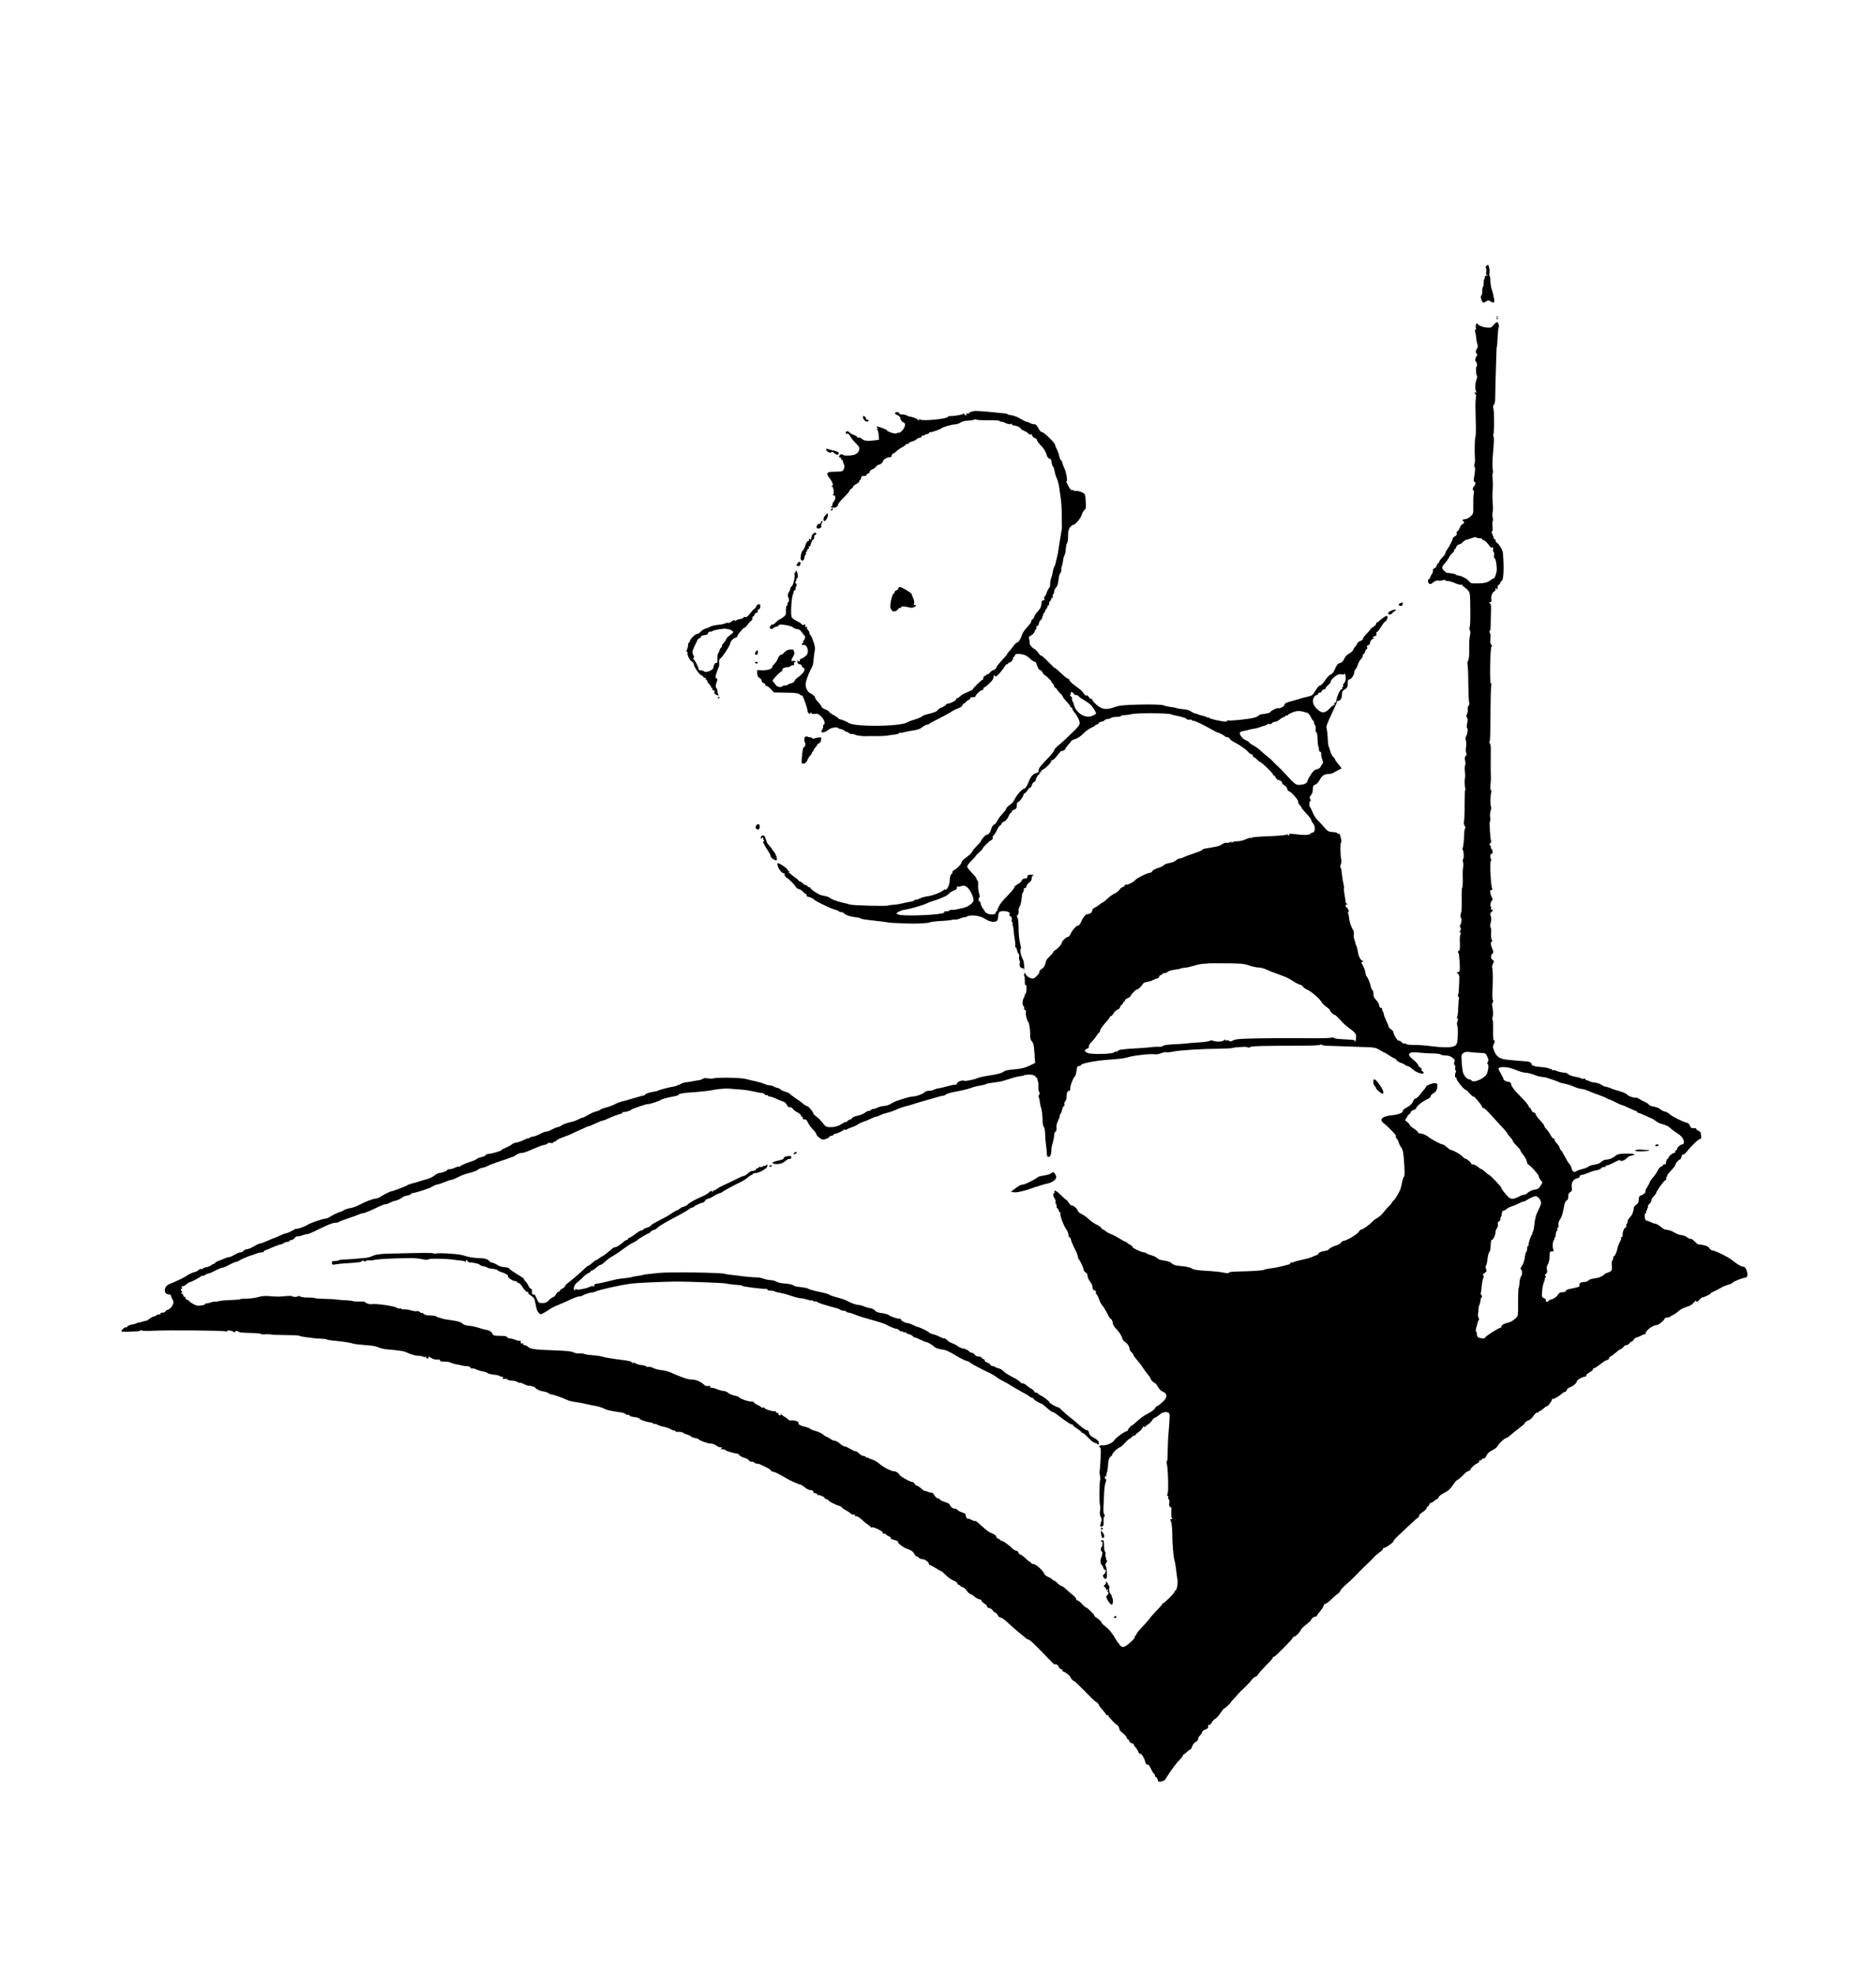 <?xml version="1.0"?>
<svg
    xmlns="http://www.w3.org/2000/svg"
    xmlns:svg="http://www.w3.org/2000/svg"
    xmlns:inkscape="http://www.inkscape.org/namespaces/inkscape"
    xmlns:sodipodi="http://sodipodi.sourceforge.net/DTD/sodipodi-0.dtd"
    xmlns:ns1="http://sozi.baierouge.fr"
    xmlns:xlink="http://www.w3.org/1999/xlink"
    xmlns:dc="http://purl.org/dc/elements/1.1/"
    xmlns:cc="http://web.resource.org/cc/"
    xmlns:rdf="http://www.w3.org/1999/02/22-rdf-syntax-ns#"
    version="1.0"
    viewBox="0 0 1963 2066"
  >
  <g
      transform="translate(0,2066) scale(0.1,-0.1)"
      fill="#000000"
      stroke="none"
    >
    <path
        d="M15550 17875 c-7 -8 -8 -15 -3 -15 4 0 7 -19 5 -41 -4 -33 -2 -40 9 -34 8 5 11 4 6 -1 -5 -5 -14 -9 -20 -9 -7 0 -11 -8 -11 -18 1 -9 -1 -17 -5 -17 -4 0 -6 -18 -6 -40 0 -22 -3 -40 -7 -40 -5 0 -8 -20 -8 -45 0 -25 -4 -45 -9 -45 -12 0 -4 -50 11 -67 9 -11 15 -10 36 3 23 15 27 15 52 0 25 -14 29 -14 34 -1 3 8 3 21 0 28 -3 8 -6 25 -8 38 -1 13 -8 37 -14 53 -7 15 -14 54 -16 85 -1 32 -6 63 -10 69 -4 7 -5 16 -1 21 7 13 -5 91 -15 91 -4 0 -13 -7 -20 -15z"
    />
    <path
        d="M15658 17343 c7 -3 16 -2 19 1 4 3 -2 6 -13 5 -11 0 -14 -3 -6 -6z"
    />
    <path
        d="M15658 17323 c7 -3 16 -2 19 1 4 3 -2 6 -13 5 -11 0 -14 -3 -6 -6z"
    />
    <path
        d="M15628 17260 c-23 -27 -30 -30 -70 -26 -45 4 -86 21 -100 41 -10 13 -21 -21 -15 -45 3 -11 1 -20 -5 -20 -6 0 -7 -8 -3 -17 3 -10 9 -40 12 -67 2 -27 9 -60 13 -72 6 -14 4 -28 -6 -42 -15 -22 -15 -43 0 -54 6 -4 6 -12 -1 -20 -17 -22 -22 -56 -8 -62 10 -3 15 -51 5 -51 -8 0 -7 -72 1 -88 6 -10 7 -26 3 -35 -18 -43 -23 -105 -9 -136 6 -14 5 -17 -3 -12 -7 4 -12 2 -12 -3 0 -6 4 -11 9 -11 5 0 7 -21 4 -47 -6 -54 -6 -55 -1 -248 3 -77 1 -145 -3 -151 -8 -9 -11 -174 -5 -239 1 -16 -1 -40 -6 -52 -4 -12 -3 -25 2 -28 8 -5 7 -32 -6 -112 -5 -30 -3 -43 5 -43 15 0 10 -30 -6 -48 -15 -15 -17 -42 -4 -42 5 0 6 -15 2 -32 -4 -18 -6 -73 -5 -123 2 -89 1 -90 -29 -117 -17 -16 -41 -28 -53 -28 -13 0 -26 -4 -29 -10 -3 -5 -1 -10 4 -10 6 0 11 -7 11 -15 0 -8 -6 -15 -13 -15 -8 0 -22 -18 -32 -40 -10 -22 -22 -40 -28 -40 -5 0 -7 -9 -4 -19 3 -13 -3 -23 -19 -31 -13 -7 -23 -16 -22 -19 2 -12 -35 -87 -59 -119 -13 -17 -22 -36 -19 -40 2 -4 -11 -23 -30 -41 -19 -19 -34 -40 -34 -47 0 -8 -4 -14 -10 -14 -5 0 -12 -11 -16 -25 -3 -13 -15 -27 -26 -31 -12 -3 -17 -11 -14 -21 3 -8 -3 -28 -15 -44 -11 -16 -17 -29 -13 -29 4 0 0 -6 -10 -13 -13 -10 -16 -20 -12 -35 9 -28 26 -28 57 -1 15 13 33 19 48 16 14 -3 35 -1 48 4 13 5 25 4 28 -1 3 -5 16 -9 28 -8 12 0 44 -9 71 -21 27 -12 55 -20 63 -17 7 3 13 2 13 -3 0 -5 16 -19 35 -32 24 -16 38 -36 44 -59 7 -30 9 -326 1 -340 -6 -13 -4 -46 3 -51 5 -3 4 -24 -2 -45 -5 -21 -9 -84 -8 -138 2 -66 -2 -108 -10 -124 -8 -14 -10 -34 -7 -46 4 -12 8 -102 8 -201 1 -99 5 -186 9 -193 5 -8 3 -19 -4 -29 -8 -8 -12 -28 -11 -44 2 -15 -2 -37 -8 -49 -9 -16 -8 -25 0 -35 9 -10 9 -27 2 -60 -6 -29 -6 -47 0 -51 11 -7 1 -73 -13 -90 -5 -6 -5 -23 0 -41 5 -17 5 -48 1 -71 -4 -22 -3 -48 3 -57 6 -12 5 -21 -6 -32 -11 -11 -12 -24 -6 -51 4 -20 4 -41 0 -47 -5 -5 -7 -28 -4 -50 6 -59 6 -67 0 -98 -3 -16 -2 -49 2 -73 5 -24 6 -42 2 -40 -3 2 -6 -64 -6 -147 1 -84 -2 -164 -6 -179 -5 -17 -2 -34 7 -46 8 -12 10 -23 6 -26 -5 -3 -10 -22 -10 -43 -4 -91 -10 -151 -16 -162 -4 -6 -4 -17 1 -23 11 -17 13 -87 3 -93 -5 -3 -5 -18 -1 -33 4 -15 5 -38 1 -52 -4 -14 -6 -67 -4 -117 1 -51 -1 -95 -6 -98 -4 -3 -7 -61 -5 -130 1 -69 -1 -127 -5 -130 -5 -3 -8 -19 -8 -35 1 -16 4 -28 7 -25 4 2 5 -12 3 -31 -2 -19 -8 -37 -13 -40 -5 -3 -4 -14 2 -25 7 -15 7 -24 -1 -34 -8 -9 -8 -15 0 -20 7 -4 8 -11 2 -18 -6 -7 -8 -47 -6 -90 2 -62 0 -79 -12 -84 -10 -4 -12 -9 -4 -18 10 -13 21 -170 12 -192 -2 -7 -11 -13 -20 -13 -14 0 -14 -2 1 -12 9 -7 17 -24 17 -38 -1 -93 -7 -177 -13 -187 -4 -6 -3 -15 3 -18 6 -4 9 -14 6 -23 -3 -10 -6 -54 -8 -100 -1 -46 -6 -86 -11 -89 -5 -3 -4 -9 2 -13 9 -5 9 -14 1 -34 -6 -16 -6 -34 -1 -44 5 -9 7 -55 5 -101 -3 -67 -7 -89 -22 -104 -24 -23 -92 -28 -212 -15 -134 16 -171 18 -237 18 -34 0 -64 4 -68 9 -3 6 -11 8 -18 5 -7 -2 -21 4 -31 15 -10 11 -23 18 -30 15 -12 -5 -56 67 -56 91 0 7 -11 20 -25 29 -14 9 -25 22 -25 29 0 6 -12 35 -25 62 -14 28 -25 57 -25 66 0 9 -3 19 -7 23 -5 4 -9 12 -9 17 -1 5 -2 14 -3 19 0 6 -7 9 -13 8 -8 -2 -14 9 -16 25 -2 15 -17 42 -33 58 -22 22 -29 39 -27 59 1 15 -3 35 -11 43 -7 9 -14 22 -15 29 -7 41 -35 108 -48 118 -4 3 -10 22 -12 42 -3 19 -14 51 -25 69 -19 32 -20 34 -3 41 14 5 14 7 1 7 -9 1 -22 13 -29 29 -16 32 -14 26 -24 82 -5 25 -13 51 -18 58 -6 6 -8 12 -5 12 3 0 -1 16 -9 35 -8 20 -12 46 -8 60 4 15 0 34 -8 48 -20 30 -40 92 -42 131 -2 18 -6 38 -10 44 -4 7 -3 12 3 12 7 0 7 8 -1 25 -6 14 -15 25 -20 25 -4 0 -8 7 -8 15 0 8 6 15 13 15 9 0 9 2 -1 9 -8 4 -13 11 -12 15 1 3 -3 36 -10 72 -7 36 -10 67 -7 70 2 3 1 22 -4 42 -5 20 -12 60 -15 87 -8 73 -9 79 -17 92 -5 7 -3 22 3 33 7 13 8 34 4 53 -10 43 -11 177 -1 177 7 0 4 24 -10 73 -2 9 -11 17 -19 17 -8 0 -14 3 -14 8 0 4 -21 8 -46 9 -41 2 -50 7 -88 50 -22 26 -55 61 -72 78 -17 16 -39 52 -49 78 -10 26 -22 50 -26 53 -13 7 -11 64 1 64 7 0 7 7 0 21 -9 17 -8 25 7 41 10 11 19 32 19 47 1 14 2 33 3 42 0 9 11 19 24 22 12 4 31 22 41 41 27 51 49 68 94 70 22 1 46 6 54 12 7 5 30 18 50 28 l37 19 -24 31 c-14 17 -30 36 -35 43 -6 7 -10 16 -10 20 0 5 -9 16 -19 25 -11 9 -25 36 -31 60 -7 24 -15 48 -18 53 -4 6 -8 44 -9 85 -2 41 -7 86 -12 100 -6 20 4 49 53 153 34 70 60 130 57 132 -2 3 3 5 11 5 24 0 40 26 40 66 0 29 5 39 29 53 19 10 29 25 30 41 1 14 2 34 3 45 1 11 6 19 13 18 17 -4 53 46 53 72 0 12 6 28 13 34 8 6 19 28 25 49 7 21 21 47 32 57 11 10 20 26 20 37 0 10 4 18 9 18 5 0 12 11 15 25 4 14 11 25 17 25 6 0 8 9 4 20 -5 14 -2 20 10 20 9 0 18 12 21 30 4 17 15 32 27 36 15 5 16 8 6 14 -9 6 -6 10 13 15 19 5 24 11 21 26 -3 10 -1 19 5 19 6 0 26 25 44 55 18 30 38 55 44 55 12 0 29 48 20 57 -6 7 -41 -14 -72 -42 -15 -14 -31 -25 -35 -25 -5 0 -9 -6 -9 -14 0 -8 -13 -23 -30 -33 -16 -9 -30 -20 -30 -24 0 -4 -18 -25 -40 -48 -22 -22 -40 -47 -40 -55 0 -8 -11 -17 -25 -20 -14 -4 -30 -17 -35 -30 -5 -13 -14 -27 -20 -31 -6 -4 -15 -18 -20 -31 -5 -13 -25 -31 -43 -40 -22 -11 -40 -30 -51 -54 -12 -28 -25 -40 -45 -45 -22 -5 -33 -17 -51 -60 -15 -36 -30 -55 -45 -59 -12 -3 -38 -30 -59 -61 -20 -31 -44 -55 -54 -55 -10 -1 -29 -22 -47 -53 -28 -48 -34 -53 -85 -65 -58 -13 -66 -16 -90 -25 -8 -3 -37 -11 -65 -18 -64 -16 -85 -26 -85 -43 0 -14 -57 -43 -66 -33 -7 7 -84 -32 -84 -43 0 -6 -25 -12 -95 -22 -11 -2 -23 -8 -27 -14 -4 -6 -27 -16 -50 -22 -56 -15 -256 -35 -268 -27 -6 3 -10 1 -10 -6 0 -12 -25 -10 -125 11 -33 8 -63 18 -67 24 -4 6 -8 7 -8 2 0 -5 -6 -4 -12 2 -7 5 -29 13 -48 17 -19 4 -39 10 -45 13 -5 4 -18 8 -29 9 -10 2 -30 12 -45 22 -16 12 -49 21 -82 23 -30 3 -60 7 -65 11 -6 3 -35 9 -64 12 -30 4 -62 11 -73 17 -29 15 -379 11 -467 -5 -14 -3 -47 -12 -72 -21 -54 -18 -95 -15 -135 10 -34 22 -73 62 -73 75 0 5 -6 9 -13 9 -7 0 -18 9 -25 20 -7 12 -16 19 -20 16 -10 -6 -25 5 -38 29 -6 11 -27 31 -47 45 -64 45 -97 75 -97 88 0 6 -6 12 -14 12 -7 0 -41 27 -74 59 -33 32 -63 57 -65 55 -2 -2 -26 20 -54 49 -59 61 -93 90 -93 80 0 -4 -12 9 -26 29 -15 21 -35 40 -45 43 -18 6 -54 53 -46 62 3 2 1 18 -3 34 -8 26 -5 31 21 44 16 9 32 27 35 40 3 14 10 25 15 25 5 0 6 6 3 14 -3 7 2 16 10 19 9 4 16 15 16 25 0 10 9 27 20 37 11 10 18 20 15 23 -3 3 0 11 6 19 6 7 8 13 4 13 -5 0 0 9 10 20 10 11 15 20 11 20 -4 0 0 7 8 16 9 8 16 22 16 30 0 8 5 14 11 14 6 0 9 6 6 14 -3 8 1 20 9 26 8 7 14 19 14 27 0 8 4 12 9 8 6 -3 8 3 6 15 -2 11 0 22 6 25 5 4 9 16 9 27 0 12 9 31 20 43 14 15 22 41 26 81 3 32 11 64 18 69 7 6 12 21 11 35 -1 14 2 33 7 42 4 10 10 36 12 58 2 22 9 46 15 53 5 7 11 35 13 62 1 28 7 57 14 65 6 8 11 43 10 78 0 34 3 62 8 62 5 0 6 3 3 6 -7 7 30 44 43 44 20 0 79 69 88 104 6 21 19 44 29 51 14 10 17 25 15 66 -6 106 -5 103 -46 122 -21 9 -47 15 -57 12 -9 -3 -20 -1 -23 4 -4 6 -13 8 -20 5 -8 -3 -23 15 -39 46 -15 28 -23 49 -18 46 14 -9 0 87 -19 129 -11 22 -22 52 -25 68 -4 15 -11 27 -16 27 -4 0 -11 17 -15 38 -4 20 -15 53 -25 72 -11 19 -19 40 -19 47 0 20 -116 133 -136 133 -12 0 -26 15 -38 40 -11 22 -26 41 -35 42 -31 2 -36 4 -58 16 -12 7 -27 12 -34 12 -6 0 -34 14 -61 30 -27 17 -69 33 -94 37 -24 3 -44 8 -44 12 0 3 -15 7 -32 8 -18 1 -51 4 -73 7 -37 5 -174 17 -220 18 -29 2 -75 -13 -75 -23 0 -5 -7 -6 -15 -3 -10 4 -15 0 -15 -12 -1 -18 -1 -18 -15 0 -8 11 -15 15 -15 9 0 -9 -96 -26 -142 -25 -10 1 -18 -2 -18 -6 0 -23 -279 -50 -292 -29 -6 9 -8 8 -8 -2 0 -12 -3 -11 -17 1 -15 13 -48 25 -93 33 -3 0 -14 5 -25 11 -11 6 -32 10 -47 9 -17 0 -28 4 -28 12 0 15 -36 18 -45 3 -4 -6 7 -15 23 -21 21 -7 31 -19 35 -39 4 -17 15 -31 27 -35 13 -4 20 -15 20 -30 0 -28 -48 -88 -65 -81 -7 2 -17 0 -23 -6 -11 -11 -102 18 -102 32 0 7 -88 40 -106 40 -3 0 0 -8 7 -17 12 -15 12 -16 -1 -8 -13 8 -13 7 -1 -8 8 -10 15 -38 16 -62 l3 -44 -42 -6 c-75 -11 -115 -7 -139 16 -11 10 -25 15 -33 12 -8 -3 -14 -1 -14 5 0 6 -15 16 -34 22 -19 6 -40 18 -46 26 -16 19 -40 18 -40 -2 0 -10 6 -14 15 -10 10 3 20 -6 31 -27 9 -18 34 -48 54 -68 21 -20 40 -42 41 -50 5 -26 -11 -56 -39 -70 -31 -16 -124 -19 -133 -5 -10 13 -39 -1 -39 -19 0 -9 5 -13 10 -10 6 3 10 -1 10 -9 0 -9 5 -16 10 -16 6 0 10 -7 10 -15 0 -8 5 -23 11 -33 7 -12 7 -25 0 -44 -11 -29 -16 -31 -113 -32 -68 -1 -77 -16 -41 -63 33 -42 48 -83 30 -83 -9 0 -9 -2 0 -8 16 -10 24 -75 10 -84 -8 -5 -6 -8 6 -8 22 0 23 -42 2 -64 -8 -8 -15 -24 -15 -35 0 -13 -7 -21 -17 -22 -10 -1 -4 -5 12 -8 32 -8 65 10 65 35 0 7 27 39 60 72 33 32 60 64 60 70 0 6 9 16 20 22 11 6 19 15 17 20 -1 5 14 18 33 28 19 10 34 23 32 30 -1 7 2 12 8 12 5 0 10 9 10 20 0 18 12 24 47 23 7 -1 11 3 8 7 -3 5 4 11 15 15 11 3 20 13 20 21 0 8 12 19 27 25 15 5 33 19 40 29 8 11 21 20 29 20 18 0 44 24 44 39 0 6 10 16 23 23 21 12 27 14 55 17 6 0 12 8 12 16 0 9 8 19 18 22 9 4 26 16 37 27 12 12 38 30 58 40 20 11 37 24 37 29 0 6 3 7 7 4 3 -4 13 -1 22 7 9 8 18 15 21 15 14 0 59 21 65 30 3 6 14 11 25 11 10 0 21 7 24 16 3 8 10 13 15 9 5 -3 12 -1 16 5 3 5 15 10 26 10 10 0 19 5 19 10 0 6 8 10 17 10 20 0 105 31 113 40 9 12 115 42 144 42 16 0 40 8 55 18 17 12 46 20 81 21 30 1 60 6 67 11 6 5 14 5 17 0 3 -5 57 -8 121 -7 64 1 118 -2 121 -6 3 -5 13 -9 22 -9 9 0 30 -7 46 -15 16 -9 37 -13 48 -10 10 4 18 2 18 -4 0 -6 9 -11 20 -11 25 0 70 -21 70 -32 0 -5 17 -16 38 -25 20 -8 40 -21 45 -29 4 -7 14 -11 22 -8 10 4 15 0 15 -10 0 -9 11 -21 25 -26 14 -5 25 -14 25 -20 0 -12 9 -24 57 -76 18 -20 37 -53 43 -76 7 -26 18 -42 31 -45 10 -3 19 -10 20 -17 2 -30 10 -61 18 -66 5 -3 12 -24 16 -48 4 -23 14 -57 23 -75 9 -18 19 -57 24 -87 4 -30 12 -84 17 -120 6 -36 11 -114 11 -175 1 -60 1 -117 2 -125 0 -8 -3 -33 -7 -55 -13 -78 -25 -151 -30 -188 -2 -21 -10 -57 -16 -80 -6 -23 -12 -49 -13 -57 -1 -8 -7 -25 -14 -37 -7 -13 -14 -37 -16 -55 -2 -18 -9 -46 -16 -63 -7 -16 -12 -44 -11 -61 1 -17 -4 -38 -12 -45 -8 -8 -20 -31 -26 -52 -7 -20 -16 -37 -21 -37 -4 0 -6 -9 -3 -20 4 -14 0 -20 -11 -20 -9 0 -16 -8 -17 -17 -2 -44 -11 -67 -41 -99 -17 -18 -33 -41 -34 -51 -2 -10 -10 -23 -18 -29 -9 -6 -16 -17 -16 -23 0 -13 -2 -15 -55 -76 -19 -22 -38 -51 -41 -65 -10 -37 -37 -80 -50 -80 -7 0 -23 -14 -35 -31 -12 -17 -32 -42 -45 -56 -13 -14 -24 -29 -24 -33 0 -4 -25 -33 -55 -65 -30 -32 -55 -63 -55 -68 0 -12 -26 -37 -39 -37 -6 0 -21 -11 -33 -25 -11 -13 -25 -22 -30 -19 -4 3 -8 0 -8 -5 0 -6 -7 -11 -15 -11 -8 0 -15 -9 -15 -20 0 -11 -4 -20 -9 -20 -10 0 -101 -89 -101 -99 0 -6 -15 -13 -90 -45 -14 -6 -32 -18 -40 -26 -8 -9 -24 -20 -34 -23 -10 -4 -16 -10 -13 -14 8 -7 -62 -43 -85 -43 -10 0 -18 -4 -18 -10 0 -5 -20 -18 -45 -29 -25 -11 -45 -24 -45 -29 0 -11 -37 -26 -104 -42 -27 -6 -54 -17 -60 -24 -6 -7 -38 -21 -71 -31 -33 -9 -69 -23 -80 -30 -74 -46 -555 -50 -616 -6 -14 11 -45 24 -68 31 -22 6 -41 14 -41 18 0 4 -20 18 -44 31 -25 12 -47 29 -50 36 -2 7 -20 18 -40 25 -19 6 -38 20 -41 30 -4 11 -19 33 -36 49 -16 16 -29 35 -29 41 0 14 -18 31 -50 48 -29 15 -50 54 -50 92 0 30 27 109 55 160 22 40 24 49 29 110 2 25 7 62 11 82 6 28 2 54 -16 103 -12 36 -26 65 -31 65 -4 0 -8 8 -8 19 0 10 -7 24 -15 31 -9 7 -14 19 -11 26 3 8 0 11 -10 7 -10 -4 -12 0 -8 12 6 14 3 16 -14 10 -13 -3 -22 -2 -22 4 0 5 -24 22 -53 36 -36 18 -54 34 -56 49 -8 60 3 207 19 237 6 10 7 19 3 19 -4 0 1 7 11 15 11 8 17 18 13 21 -4 4 -2 13 4 21 9 10 8 17 -1 28 -9 11 -10 18 -1 28 6 8 8 17 4 20 -3 4 -1 7 6 7 16 0 9 72 -8 78 -8 3 -11 0 -7 -7 4 -6 2 -11 -4 -11 -7 0 -10 -6 -7 -13 9 -23 -12 -121 -28 -129 -8 -5 -15 -16 -15 -24 0 -8 -7 -26 -16 -39 -10 -15 -13 -32 -9 -42 13 -31 15 -52 5 -58 -6 -3 -10 -15 -10 -26 0 -11 -4 -18 -9 -15 -4 3 -7 -17 -7 -45 2 -46 -1 -53 -29 -75 -18 -13 -35 -24 -40 -24 -4 0 -20 -13 -35 -28 -14 -16 -31 -27 -38 -24 -6 2 -16 -6 -22 -18 -9 -16 -8 -22 6 -27 9 -3 19 -1 23 5 3 6 19 14 34 17 15 4 27 11 27 16 0 16 124 -2 146 -22 11 -10 32 -19 46 -19 18 0 32 -10 49 -35 13 -19 27 -35 30 -35 3 0 4 -11 1 -25 -2 -14 -9 -25 -14 -25 -5 0 -7 -4 -3 -9 3 -5 1 -12 -5 -16 -15 -9 -12 -28 3 -22 24 9 49 -20 50 -59 1 -29 -5 -41 -28 -60 -17 -13 -36 -24 -42 -24 -7 0 -13 -7 -13 -15 0 -18 -16 -20 -24 -2 -3 6 -4 1 -3 -13 1 -17 9 -26 25 -28 12 -2 22 -9 22 -17 0 -7 7 -15 15 -19 33 -12 4 -61 -63 -106 -12 -8 -25 -23 -28 -33 -3 -10 -19 -20 -35 -24 -16 -3 -32 -10 -35 -14 -3 -5 -16 -9 -29 -9 -13 0 -26 -4 -30 -9 -9 -16 -57 -5 -68 15 -6 10 -15 22 -21 26 -6 4 -11 13 -11 19 0 14 84 99 98 99 4 0 6 4 3 9 -9 14 18 31 56 33 20 2 34 6 31 11 -2 4 5 7 16 7 12 0 20 3 20 8 -3 20 2 32 13 26 7 -5 8 -3 3 5 -4 7 -16 11 -26 8 -24 -6 -24 4 0 46 12 21 16 39 11 48 -5 7 -7 16 -5 19 2 4 -13 6 -33 6 -26 -1 -44 -9 -63 -28 -14 -16 -33 -28 -41 -28 -7 0 -20 -15 -26 -34 -7 -19 -24 -45 -37 -58 -14 -13 -25 -29 -25 -36 0 -19 -49 -35 -107 -33 l-51 2 1 -35 c1 -25 7 -38 24 -47 13 -7 23 -20 23 -30 0 -10 9 -21 20 -24 11 -3 20 -13 20 -21 0 -8 4 -12 10 -9 5 3 25 -11 44 -31 l35 -37 126 -2 c105 -2 128 -5 145 -20 11 -10 20 -14 20 -9 2 26 60 -133 60 -162 0 -23 30 -43 30 -21 0 8 3 8 9 -2 6 -9 19 -12 38 -8 24 5 36 0 61 -23 36 -33 52 -78 31 -91 -7 -4 -10 -11 -7 -15 4 -3 1 -19 -8 -35 -14 -28 -14 -29 9 -29 13 0 37 11 53 25 28 24 91 35 108 18 3 -4 16 -8 28 -10 12 -2 30 -11 40 -20 10 -9 18 -12 18 -8 0 4 9 0 19 -9 11 -10 26 -16 33 -13 7 2 25 -2 39 -9 14 -7 54 -13 90 -14 115 -1 224 1 239 5 8 2 40 7 70 10 30 3 57 10 58 16 2 5 7 7 11 4 5 -2 23 0 42 6 19 6 62 14 96 19 45 6 72 16 94 34 17 14 39 26 49 26 10 0 20 3 22 8 2 4 43 27 93 51 49 25 112 59 140 76 27 18 63 35 78 39 15 4 33 17 39 31 6 13 15 22 19 19 5 -3 9 -1 9 5 0 6 14 18 30 26 17 9 28 20 25 24 -2 5 1 9 8 8 30 -1 47 4 47 13 0 15 54 65 68 62 6 -2 12 4 12 13 0 8 4 15 9 15 5 0 28 17 51 39 37 34 46 50 49 86 1 6 6 3 11 -5 8 -12 17 -7 51 30 22 25 46 56 53 70 7 14 18 24 24 23 7 -2 12 2 12 7 0 6 5 10 11 10 16 0 39 26 39 44 0 9 5 16 10 16 6 0 10 7 10 15 0 10 10 15 29 15 56 0 92 -13 125 -46 19 -19 41 -34 49 -34 9 0 18 -10 22 -22 11 -39 28 -68 40 -68 6 0 18 -11 25 -25 7 -14 16 -25 19 -25 10 0 80 -68 75 -73 -2 -2 2 -10 11 -17 8 -7 15 -19 15 -27 0 -7 7 -16 15 -19 8 -4 15 -10 15 -15 0 -5 14 -22 30 -37 17 -16 30 -32 30 -36 0 -8 15 -27 53 -68 15 -16 27 -34 27 -39 0 -5 5 -9 10 -9 6 0 10 -6 10 -12 0 -7 10 -25 23 -40 13 -15 32 -45 42 -68 26 -58 24 -61 -126 -202 -30 -29 -72 -66 -92 -82 -20 -16 -37 -36 -37 -44 0 -7 -21 -36 -47 -64 -115 -120 -119 -127 -114 -160 0 -4 -11 -11 -26 -14 -34 -9 -58 -36 -80 -94 -17 -44 -35 -70 -48 -70 -17 0 -79 -69 -95 -105 -10 -23 -33 -52 -54 -65 -20 -14 -36 -30 -36 -37 0 -7 -18 -31 -40 -55 -23 -24 -47 -57 -55 -75 -7 -17 -22 -34 -32 -37 -11 -4 -24 -23 -32 -50 -11 -39 -27 -57 -53 -60 -9 -1 -58 -59 -53 -64 2 -2 -19 -26 -46 -53 -27 -27 -49 -55 -49 -62 0 -6 -25 -30 -55 -52 -30 -22 -53 -45 -52 -51 3 -15 -44 -67 -75 -83 -15 -8 -25 -18 -22 -23 3 -5 -1 -15 -10 -21 -11 -8 -17 -28 -18 -62 0 -50 -30 -111 -48 -100 -5 3 -11 1 -15 -4 -11 -18 -111 -58 -162 -65 -28 -3 -64 -13 -80 -21 -15 -8 -36 -15 -45 -15 -9 0 -19 -4 -22 -9 -3 -5 -23 -11 -43 -14 -21 -3 -58 -10 -83 -17 -25 -6 -66 -13 -91 -14 -25 -1 -49 -5 -55 -8 -16 -9 -375 0 -403 11 -14 5 -51 15 -81 21 -54 12 -120 38 -130 50 -3 4 -17 10 -32 14 -16 3 -40 9 -55 12 -31 8 -113 63 -113 76 0 4 -7 8 -15 8 -8 0 -15 5 -15 10 0 6 -7 10 -15 10 -8 0 -24 9 -35 20 -11 11 -24 20 -30 20 -5 0 -13 6 -17 13 -4 7 -25 23 -45 37 -21 14 -38 29 -38 33 0 5 -4 5 -10 2 -6 -3 -7 1 -4 9 3 9 1 16 -5 16 -6 0 -11 6 -11 13 0 12 -79 67 -98 67 -11 0 -10 -12 3 -45 11 -29 46 -65 56 -59 5 3 9 -4 9 -15 0 -11 9 -25 19 -31 24 -12 78 -65 98 -97 8 -12 23 -23 32 -23 9 0 27 -12 40 -25 13 -14 27 -25 32 -25 5 0 9 -7 9 -15 0 -8 7 -15 15 -15 15 0 55 -19 65 -31 13 -15 160 -87 203 -99 26 -7 50 -17 53 -21 3 -5 14 -9 24 -9 10 0 26 -7 35 -16 17 -18 67 -33 129 -40 22 -2 42 -8 45 -13 4 -4 61 -13 129 -20 67 -7 133 -15 145 -18 12 -4 63 -8 112 -9 50 -2 99 -4 110 -4 71 -4 212 4 221 11 7 5 56 12 110 15 55 2 108 8 119 11 11 4 29 6 40 4 11 -1 37 5 58 14 20 8 37 13 37 10 0 -3 9 -1 20 5 50 27 146 15 207 -27 38 -26 97 -33 115 -15 6 6 12 27 13 46 4 49 11 56 59 56 42 0 74 -19 58 -34 -4 -4 1 -14 12 -21 12 -9 17 -21 13 -35 -3 -11 -1 -23 5 -26 5 -3 7 -12 4 -19 -2 -7 -2 -16 2 -19 3 -4 7 -23 8 -44 1 -20 7 -64 12 -97 6 -33 8 -64 5 -69 -3 -4 -1 -11 5 -15 6 -3 13 -20 16 -36 3 -16 10 -31 16 -33 5 -2 7 -14 4 -27 -3 -13 -1 -32 4 -42 6 -10 7 -25 2 -33 -10 -18 14 -55 29 -46 5 4 12 -4 14 -16 3 -13 5 2 4 32 0 30 -7 65 -15 78 -18 28 -32 101 -21 107 4 3 3 20 -2 37 -14 50 -21 116 -21 197 0 41 -5 83 -11 93 -9 14 -9 20 1 27 8 5 12 21 11 38 -2 17 1 37 7 44 13 15 24 66 27 116 1 18 7 37 14 44 6 6 9 18 6 25 -3 8 1 14 11 14 9 0 16 8 16 18 0 9 13 27 29 40 19 15 28 30 26 42 -2 11 4 24 13 30 13 7 9 9 -20 10 -31 0 -38 -4 -38 -20 0 -15 -7 -20 -26 -20 -17 0 -28 -6 -31 -19 -2 -10 -22 -28 -44 -40 -22 -12 -37 -26 -34 -31 3 -4 -23 -38 -58 -74 -34 -36 -68 -72 -74 -80 -23 -27 -52 -84 -46 -90 4 -3 1 -6 -5 -6 -7 0 -12 -6 -12 -14 0 -34 -95 -26 -114 10 -6 10 -13 21 -16 24 -12 12 -30 51 -30 65 0 8 -4 15 -10 15 -12 0 -13 37 -1 44 5 3 3 22 -4 43 -7 21 -11 59 -10 86 2 26 -1 47 -6 47 -5 0 -9 7 -9 15 0 8 -22 37 -50 65 -27 28 -50 57 -50 66 0 9 20 36 45 61 25 24 45 47 45 50 0 3 16 19 35 36 19 16 35 33 35 37 0 12 74 86 94 93 10 4 16 13 13 21 -3 8 1 20 9 27 9 7 25 33 36 57 12 24 27 46 35 49 7 3 13 10 13 17 0 6 12 17 28 23 16 8 34 28 45 53 9 22 22 40 28 40 5 0 8 4 5 9 -3 5 8 14 24 21 25 10 30 18 30 46 0 21 5 34 13 34 13 0 57 59 57 78 0 7 4 12 10 12 5 0 20 16 33 35 13 19 27 32 30 29 3 -4 9 6 13 20 3 15 15 31 25 37 10 5 18 13 17 17 -3 12 25 62 34 62 4 0 8 7 8 16 0 9 5 12 12 8 7 -4 8 -3 4 5 -4 6 0 14 11 18 25 8 93 74 93 90 0 7 6 13 14 13 7 0 26 17 42 38 33 44 54 66 54 57 0 -3 9 -1 20 5 11 6 20 15 20 20 0 6 14 24 30 42 17 17 30 34 30 38 0 4 19 13 43 20 25 8 58 31 82 56 22 23 59 51 83 61 23 10 42 21 42 25 0 5 7 8 15 8 9 0 18 7 21 15 4 8 15 15 26 15 11 0 26 7 34 15 9 8 25 15 38 15 12 0 27 5 32 10 6 6 32 11 57 12 26 0 47 4 47 9 0 5 17 9 38 9 20 0 53 5 72 10 45 14 392 12 415 -2 6 -3 26 -9 45 -12 67 -13 120 -30 120 -39 0 -5 11 -7 25 -5 14 3 25 1 25 -3 0 -5 9 -9 20 -9 18 0 102 -41 203 -98 20 -12 39 -22 42 -22 16 -2 75 -31 80 -40 3 -5 15 -10 25 -10 10 0 23 -8 28 -17 5 -9 23 -24 40 -32 69 -36 128 -77 150 -103 13 -16 30 -28 38 -28 8 0 14 -7 14 -15 0 -8 5 -15 10 -15 6 0 21 -11 34 -25 13 -14 27 -25 32 -25 13 0 134 -117 134 -129 0 -6 4 -11 8 -11 5 0 15 -11 22 -25 7 -14 21 -25 30 -25 18 0 44 -23 35 -31 -2 -3 9 -13 26 -24 16 -11 29 -28 29 -38 0 -10 10 -21 23 -26 28 -11 100 -97 92 -111 -3 -5 3 -18 15 -30 11 -11 20 -24 20 -29 0 -5 23 -32 50 -61 28 -29 50 -58 50 -65 0 -7 9 -24 21 -39 26 -34 23 -89 -6 -95 -11 -2 -23 -8 -27 -15 -8 -12 -76 -13 -160 -1 -42 6 -58 5 -58 -4 0 -6 -5 -11 -11 -11 -5 0 -7 6 -3 13 6 9 4 9 -8 -1 -10 -8 -73 -14 -192 -19 -97 -3 -176 -10 -176 -15 0 -5 -5 -6 -10 -3 -6 4 -31 -3 -55 -14 -25 -12 -64 -21 -88 -21 -24 0 -49 -6 -56 -12 -11 -11 -12 -10 -6 0 6 12 3 12 -15 2 -12 -6 -28 -9 -37 -6 -8 3 -27 -2 -41 -13 -31 -21 -47 -25 -179 -47 -18 -3 -33 -9 -33 -14 0 -5 -37 -20 -82 -35 -45 -15 -95 -33 -110 -41 -15 -8 -35 -14 -44 -14 -10 0 -28 -9 -40 -21 -12 -11 -42 -23 -66 -26 -23 -3 -50 -13 -59 -23 -9 -9 -38 -23 -63 -30 -26 -7 -51 -21 -57 -31 -5 -11 -18 -19 -28 -19 -24 0 -134 -54 -151 -75 -18 -22 -86 -56 -95 -47 -3 4 -11 -1 -16 -11 -6 -9 -16 -17 -23 -17 -8 0 -21 -12 -31 -26 -9 -14 -32 -32 -51 -40 -19 -8 -53 -32 -75 -54 -23 -22 -46 -40 -51 -40 -5 0 -18 -9 -30 -20 -12 -11 -34 -26 -50 -32 -15 -7 -28 -20 -28 -28 0 -22 -20 -40 -45 -40 -23 0 -53 -36 -74 -87 -8 -18 -19 -33 -27 -33 -19 0 -64 -48 -80 -87 -8 -18 -21 -33 -29 -33 -17 0 -65 -46 -65 -63 -1 -16 -42 -62 -69 -76 -11 -7 -21 -16 -21 -21 0 -6 -16 -25 -36 -44 -19 -18 -37 -40 -38 -47 -9 -47 -20 -67 -45 -84 -16 -10 -27 -24 -25 -30 3 -6 -9 -26 -26 -43 -25 -26 -35 -31 -58 -26 -28 7 -56 30 -64 54 -3 10 -6 7 -10 -8 -4 -12 -3 -22 0 -22 4 0 6 -22 6 -50 -1 -27 2 -47 7 -44 10 6 12 -13 9 -61 -1 -16 -7 -33 -14 -37 -6 -4 -7 -8 -3 -8 5 0 1 -10 -7 -22 -18 -26 -21 -84 -5 -93 6 -4 8 -13 5 -20 -2 -7 2 -16 10 -19 10 -4 13 -13 9 -26 -6 -19 12 -89 26 -100 7 -5 19 -80 19 -115 0 -11 0 -31 0 -44 0 -14 9 -34 19 -45 15 -17 21 -43 26 -123 l7 -102 -63 -30 c-49 -22 -85 -31 -154 -36 -49 -4 -97 -12 -105 -20 -22 -19 -75 -33 -165 -46 -44 -6 -93 -17 -110 -24 -37 -17 -134 -37 -145 -30 -17 10 -70 -8 -75 -26 -4 -11 -10 -17 -14 -15 -4 3 -41 -4 -82 -15 -41 -11 -85 -22 -99 -23 -14 -1 -35 -8 -47 -14 -12 -7 -36 -12 -54 -12 -17 0 -37 -6 -43 -14 -16 -19 -90 -46 -129 -46 -32 -1 -178 -46 -207 -65 -35 -23 -57 -31 -93 -34 -21 -1 -50 -9 -65 -17 -15 -8 -35 -14 -44 -14 -9 0 -20 -4 -23 -10 -3 -5 -14 -10 -24 -10 -10 0 -28 -9 -40 -19 -13 -11 -47 -25 -76 -31 -29 -6 -56 -18 -59 -26 -3 -7 -12 -14 -19 -14 -8 0 -20 -7 -27 -15 -7 -9 -15 -13 -18 -11 -3 3 -17 -3 -31 -12 -45 -31 -80 -42 -130 -42 -43 0 -50 4 -77 37 -35 44 -43 52 -77 78 -15 11 -27 24 -27 29 0 16 -50 76 -64 76 -7 0 -24 9 -37 21 -13 12 -51 40 -84 62 -33 22 -61 44 -63 49 -2 4 -21 12 -42 18 -22 6 -46 17 -54 25 -8 8 -21 15 -28 15 -7 0 -26 7 -42 15 -16 9 -37 15 -45 13 -9 -1 -32 5 -51 14 -19 8 -62 21 -95 28 -33 7 -81 18 -106 25 -49 13 -301 17 -333 5 -11 -3 -37 -4 -57 0 -25 5 -45 3 -56 -5 -10 -7 -25 -12 -33 -13 -8 0 -40 -6 -70 -12 -30 -6 -64 -11 -74 -11 -10 0 -37 -9 -60 -21 -23 -11 -54 -22 -69 -24 -38 -5 -149 -34 -162 -42 -5 -4 -21 -8 -35 -10 -48 -6 -100 -23 -100 -32 0 -6 -3 -9 -7 -8 -5 0 -15 -1 -23 -4 -8 -3 -44 -13 -80 -23 -36 -10 -72 -20 -80 -23 -8 -3 -19 -7 -25 -7 -29 -5 -74 -20 -102 -36 -18 -10 -58 -25 -89 -33 -31 -8 -60 -19 -63 -24 -3 -5 -22 -13 -41 -17 -19 -4 -56 -20 -83 -36 -26 -16 -52 -29 -57 -29 -6 0 -19 -4 -30 -10 -47 -24 -58 -28 -110 -40 -30 -7 -67 -21 -82 -31 -14 -11 -33 -19 -41 -19 -8 0 -36 -11 -62 -25 -26 -14 -53 -24 -59 -22 -6 2 -36 -9 -66 -25 -30 -15 -64 -28 -75 -28 -12 0 -26 -5 -33 -12 -7 -7 -12 -9 -12 -5 0 4 -21 -4 -48 -17 -26 -13 -61 -25 -77 -27 -17 -2 -39 -11 -50 -20 -11 -10 -39 -25 -62 -34 -24 -10 -43 -20 -43 -24 0 -9 -110 -41 -139 -41 -10 0 -24 -6 -30 -14 -7 -8 -27 -17 -46 -20 -19 -4 -40 -13 -47 -20 -7 -7 -40 -21 -73 -31 -33 -10 -72 -27 -86 -36 -14 -10 -29 -16 -32 -13 -3 3 -19 -2 -36 -10 -16 -9 -41 -16 -56 -16 -14 0 -25 -4 -25 -8 0 -10 -59 -32 -84 -32 -10 0 -31 -11 -48 -25 -16 -13 -48 -30 -71 -36 -23 -6 -60 -17 -82 -24 -22 -8 -60 -19 -85 -25 -25 -7 -47 -15 -50 -19 -5 -7 -153 -63 -167 -63 -11 0 -82 -37 -113 -57 -14 -10 -34 -18 -45 -18 -32 -2 -115 -33 -170 -64 -27 -15 -70 -31 -95 -35 -25 -3 -56 -14 -70 -22 -14 -9 -29 -17 -35 -17 -16 -2 -88 -36 -115 -55 -14 -9 -33 -17 -43 -17 -27 0 -159 -45 -189 -65 -27 -19 -118 -50 -118 -41 0 3 -20 -7 -44 -21 -25 -14 -52 -26 -61 -26 -10 0 -39 -11 -67 -25 -27 -14 -53 -25 -58 -25 -4 0 -34 -12 -66 -27 -33 -15 -69 -29 -81 -30 -12 -1 -41 -14 -64 -29 -24 -15 -57 -29 -73 -31 -17 -2 -34 -10 -39 -18 -4 -8 -18 -15 -30 -15 -12 0 -40 -11 -62 -25 -22 -13 -48 -25 -58 -25 -9 0 -25 -4 -35 -9 -9 -5 -38 -17 -64 -26 -27 -9 -48 -21 -48 -26 0 -5 -5 -9 -12 -9 -6 0 -19 -7 -27 -14 -9 -8 -32 -18 -51 -21 -19 -3 -36 -10 -38 -15 -2 -5 -9 -7 -16 -4 -8 3 -21 -3 -31 -12 -9 -10 -24 -18 -34 -19 -21 -3 -58 -20 -96 -45 -16 -11 -41 -24 -55 -30 -14 -6 -43 -19 -65 -30 -22 -10 -48 -21 -57 -24 -9 -3 -24 -16 -33 -29 -22 -34 -6 -77 30 -77 14 0 24 -3 23 -7 -1 -5 6 -23 15 -41 17 -30 17 -35 2 -67 -10 -20 -28 -38 -46 -44 -16 -5 -29 -15 -29 -20 0 -6 -11 -11 -25 -11 -14 0 -25 -4 -25 -10 0 -5 -9 -10 -19 -10 -11 0 -23 -4 -26 -10 -3 -5 -13 -10 -22 -10 -9 0 -31 -11 -50 -26 -18 -14 -33 -23 -33 -20 0 3 -18 -1 -40 -9 -22 -8 -40 -12 -40 -8 0 3 -6 1 -13 -5 -6 -5 -31 -13 -55 -17 -24 -4 -46 -13 -49 -21 -3 -8 -9 -11 -14 -8 -11 6 -55 -33 -46 -42 3 -4 32 -6 64 -4 32 1 75 3 96 4 20 0 37 5 37 10 0 6 3 6 9 0 6 -5 55 -7 118 -4 157 8 735 3 757 -6 12 -4 21 -3 23 3 4 12 52 5 70 -10 9 -6 13 -6 13 2 0 13 31 11 41 -2 3 -4 56 -9 117 -10 62 -1 112 -6 112 -10 0 -4 23 -6 51 -4 27 2 52 1 54 -2 2 -3 68 -6 147 -6 78 0 145 -3 148 -7 3 -3 28 -9 55 -13 28 -3 66 -8 85 -11 19 -3 60 -6 90 -7 30 -1 57 -4 60 -8 3 -4 37 -9 75 -13 85 -7 175 -21 195 -29 14 -6 64 -12 188 -22 29 -2 68 -11 85 -20 18 -9 64 -18 102 -21 39 -3 84 -8 100 -10 17 -3 39 -6 50 -7 11 -2 41 -13 67 -25 26 -12 70 -23 97 -24 28 -1 51 -6 51 -10 0 -4 7 -5 15 -2 8 4 15 1 15 -5 0 -6 7 -11 16 -11 8 0 12 4 9 10 -9 15 2 12 32 -7 14 -9 41 -16 60 -15 22 2 32 -1 28 -8 -4 -6 5 -11 22 -12 15 0 39 -2 53 -2 14 -1 32 -6 40 -11 8 -5 32 -12 55 -16 22 -4 51 -10 65 -14 14 -3 37 -6 52 -6 14 0 29 -7 32 -15 3 -9 10 -12 16 -9 6 4 24 0 40 -8 16 -8 49 -18 72 -22 24 -4 46 -12 49 -17 3 -5 24 -11 45 -14 63 -8 73 -10 80 -17 4 -4 15 -7 25 -7 12 0 16 -5 13 -14 -4 -11 0 -13 16 -9 13 3 25 0 30 -7 4 -6 25 -12 46 -12 21 0 47 -6 59 -14 12 -8 24 -12 27 -9 3 3 24 -4 47 -16 23 -11 48 -19 56 -15 8 3 17 1 20 -5 4 -5 10 -7 15 -4 4 3 14 -2 21 -11 15 -19 52 -35 92 -40 15 -2 38 -11 52 -20 14 -9 25 -14 25 -11 0 7 122 -35 165 -57 17 -8 50 -17 75 -20 50 -6 73 -11 140 -26 25 -6 65 -14 90 -18 25 -5 61 -16 80 -26 31 -16 57 -22 180 -41 19 -3 39 -10 44 -15 6 -6 18 -10 28 -10 10 0 18 -4 18 -9 0 -4 21 -11 46 -14 26 -2 49 -9 53 -14 10 -14 62 -34 105 -40 23 -3 43 -9 44 -14 2 -5 8 -7 13 -4 4 3 19 -1 31 -9 13 -8 40 -17 61 -20 21 -3 54 -14 73 -25 20 -12 40 -18 46 -15 6 4 8 2 4 -4 -4 -7 7 -11 35 -10 23 0 44 -4 48 -9 3 -6 20 -13 36 -17 17 -4 37 -14 45 -21 8 -8 27 -15 42 -17 15 -2 31 -7 35 -11 17 -18 98 -47 128 -47 18 0 44 -9 58 -20 14 -11 36 -20 49 -20 18 0 20 -2 8 -10 -12 -8 -9 -10 13 -10 15 0 27 -4 27 -8 0 -8 99 -37 125 -37 6 0 16 -8 23 -17 7 -10 31 -22 53 -28 22 -6 43 -18 46 -26 3 -7 16 -14 28 -14 13 0 27 -4 30 -10 3 -5 15 -10 26 -10 10 0 27 -4 37 -10 9 -5 35 -17 57 -27 22 -9 46 -25 53 -35 7 -10 17 -16 22 -13 7 4 62 -23 150 -75 34 -20 125 -60 136 -60 7 0 26 -12 43 -26 29 -24 46 -31 79 -33 6 -1 12 -8 12 -16 0 -8 9 -15 20 -15 11 0 20 -4 20 -10 0 -5 3 -9 8 -8 14 4 72 -21 72 -31 0 -6 6 -11 14 -11 7 0 19 -7 26 -15 13 -16 73 -46 118 -59 12 -4 22 -11 22 -15 0 -4 17 -16 38 -27 20 -10 45 -27 55 -36 10 -10 24 -15 34 -11 11 4 14 3 9 -5 -5 -8 0 -12 14 -12 12 0 38 -16 57 -35 19 -19 48 -43 64 -52 16 -10 29 -21 29 -26 0 -5 7 -7 15 -3 8 3 40 -8 71 -24 31 -17 50 -30 43 -30 -11 0 -11 -2 1 -9 8 -6 18 -7 22 -5 4 3 8 1 8 -4 0 -5 14 -15 31 -22 17 -7 26 -16 20 -19 -6 -4 10 -13 36 -19 25 -7 43 -15 40 -18 -11 -12 57 -64 104 -79 35 -12 54 -25 64 -46 9 -16 20 -29 26 -29 6 0 17 -7 25 -15 9 -8 26 -15 38 -15 25 0 66 -30 66 -49 0 -6 4 -11 10 -11 5 0 34 -16 65 -35 30 -20 55 -33 55 -30 0 3 20 -15 45 -39 25 -25 61 -51 81 -58 21 -7 39 -21 42 -30 2 -10 11 -18 18 -18 8 0 14 -4 14 -9 0 -5 10 -11 22 -13 13 -2 32 -18 43 -35 11 -18 30 -36 42 -39 12 -3 28 -13 35 -21 13 -16 57 -37 71 -35 4 1 7 -4 7 -11 0 -7 14 -21 30 -30 17 -10 30 -25 30 -33 0 -8 9 -14 19 -14 11 0 28 -11 39 -25 11 -14 24 -25 29 -25 5 0 16 -11 23 -25 7 -13 16 -23 19 -22 11 3 56 -25 82 -52 32 -31 93 -85 144 -126 21 -16 44 -36 51 -42 7 -7 18 -13 25 -13 7 0 37 -24 66 -52 29 -29 57 -57 62 -63 6 -5 41 -41 77 -80 37 -38 69 -69 71 -67 12 9 32 -2 41 -23 6 -14 18 -25 27 -25 8 0 14 -5 12 -12 -1 -7 3 -12 8 -13 16 0 75 -45 75 -56 0 -12 30 -44 41 -44 4 0 54 -48 112 -107 58 -60 108 -108 112 -108 9 0 35 -27 35 -37 0 -5 17 -27 37 -49 20 -21 36 -42 35 -46 -1 -5 5 -8 13 -8 8 0 15 -4 15 -10 0 -12 90 -105 90 -93 1 4 7 -3 14 -17 8 -14 12 -28 10 -31 -2 -4 14 -22 36 -39 22 -17 40 -38 40 -46 0 -8 4 -14 9 -14 5 0 13 -9 16 -20 3 -11 17 -23 31 -26 13 -3 22 -10 19 -14 -2 -4 4 -15 14 -24 11 -10 25 -31 31 -47 7 -16 15 -27 19 -24 12 7 39 -32 52 -74 11 -38 16 -43 36 -40 3 0 17 -22 30 -50 14 -28 29 -51 34 -51 6 0 7 -5 4 -10 -3 -6 0 -13 8 -16 9 -3 18 -17 21 -30 6 -23 10 -25 39 -18 18 3 35 12 39 18 4 6 18 27 30 47 41 64 92 132 126 165 17 18 32 37 32 43 0 6 4 11 9 11 5 0 19 11 32 25 13 13 29 25 34 25 6 0 15 14 20 32 6 17 19 36 30 42 24 13 36 28 32 40 -2 5 7 19 20 32 13 13 23 29 23 37 0 7 15 19 34 26 26 11 32 18 28 34 -3 14 -1 18 7 13 7 -4 18 5 29 23 9 17 27 36 40 43 13 6 37 34 54 60 17 26 35 48 40 48 8 0 68 57 68 64 0 2 17 22 38 43 20 22 42 47 48 54 6 8 31 32 55 54 24 22 57 57 73 78 15 20 34 37 42 37 7 0 22 12 31 28 10 15 48 57 85 95 38 37 68 72 68 77 0 6 5 10 12 10 13 0 198 188 198 201 0 5 6 9 13 9 15 0 60 46 70 72 3 9 28 34 56 55 27 21 50 42 50 46 1 14 29 37 45 37 9 0 16 4 16 8 0 5 16 27 35 49 19 23 35 48 35 56 0 9 10 19 23 22 12 4 40 26 63 49 22 22 49 46 60 52 10 6 25 23 32 37 7 14 34 43 59 64 26 21 64 56 84 78 43 46 116 118 156 155 16 14 38 37 49 50 12 14 40 38 63 54 22 16 38 33 35 38 -3 5 -1 7 5 6 14 -4 101 55 101 69 0 6 21 31 47 55 25 24 79 74 119 112 40 38 80 74 88 78 9 5 16 15 16 23 0 8 12 22 28 32 36 24 52 39 52 52 0 6 4 11 9 11 5 0 13 9 16 20 3 11 12 20 19 20 7 0 22 9 34 20 12 11 26 20 31 20 5 0 12 9 16 20 3 10 30 31 60 45 40 20 62 40 89 81 20 30 41 54 47 54 6 0 29 19 52 42 23 24 44 43 47 44 18 3 40 18 40 26 0 12 50 56 73 63 9 4 17 13 17 21 0 8 5 12 10 9 6 -3 13 0 16 9 3 8 12 12 19 10 8 -4 20 8 30 30 11 24 30 41 60 55 26 12 51 33 59 49 14 28 76 82 93 82 4 0 21 11 36 25 15 14 56 48 93 75 36 28 62 50 59 50 -13 0 22 28 43 34 12 4 30 20 40 34 20 32 44 52 54 46 5 -3 8 0 8 5 0 6 5 11 11 11 6 0 17 6 24 13 32 28 45 37 53 37 11 0 52 56 52 71 0 7 3 9 7 6 7 -7 66 26 97 55 11 10 25 18 32 18 7 0 15 9 19 19 3 11 16 23 28 27 34 11 77 46 77 64 0 15 62 50 88 50 7 0 12 6 12 13 0 8 16 22 35 33 19 10 35 24 35 31 0 7 3 12 8 11 7 -3 38 18 90 58 15 12 37 24 50 28 12 4 22 14 22 22 0 8 5 14 11 14 6 0 31 18 56 40 25 22 51 40 57 40 6 0 17 9 24 20 7 11 21 20 32 20 10 0 25 9 33 20 8 11 16 18 19 15 3 -3 13 6 22 20 9 14 23 25 31 25 8 0 30 9 49 19 19 11 37 17 40 14 3 -4 6 0 6 8 1 33 77 89 121 89 17 0 79 54 79 69 0 3 12 8 27 9 15 1 29 6 32 11 3 4 15 11 26 15 11 3 37 21 57 39 21 19 59 39 88 47 33 9 57 23 72 42 15 21 24 25 29 16 6 -9 14 -5 31 15 13 15 29 27 35 27 17 0 83 32 83 40 0 4 19 15 43 25 23 11 53 26 67 35 14 10 46 23 73 31 26 7 47 16 47 20 0 10 102 52 129 53 29 1 35 34 15 84 -9 23 -19 32 -37 32 -13 0 -50 21 -83 46 -32 25 -68 50 -79 55 -11 5 -27 13 -35 18 -31 19 -107 51 -122 51 -9 0 -23 11 -31 24 -14 21 -46 32 -118 40 -4 1 -19 13 -34 28 -15 16 -32 28 -36 28 -18 0 -25 3 -51 21 -14 10 -38 19 -54 19 -15 0 -47 12 -71 26 -37 22 -58 28 -104 33 -3 1 -23 15 -44 31 -21 17 -45 30 -54 30 -9 0 -29 7 -45 15 -15 8 -34 15 -41 15 -7 0 -16 7 -19 16 -10 25 -7 64 5 64 5 0 8 4 4 9 -3 5 -1 12 5 16 6 4 8 11 5 16 -4 5 -2 9 4 9 6 0 8 6 5 14 -3 8 4 23 15 33 12 9 21 26 21 36 0 10 11 29 25 43 14 14 25 29 25 34 0 17 79 127 96 134 9 3 14 12 10 21 -3 8 -1 15 5 15 6 0 8 4 5 9 -4 5 14 30 39 55 25 26 45 52 45 59 1 16 35 57 48 57 6 0 13 13 17 29 4 17 11 28 18 25 7 -2 23 10 37 28 46 60 130 139 140 133 9 -6 15 18 10 40 -1 6 -3 16 -3 23 0 8 -11 18 -24 23 -12 5 -23 13 -23 19 0 6 -6 10 -12 9 -33 -4 -48 3 -54 25 -4 15 -16 27 -32 31 -45 11 -156 67 -180 90 -12 13 -36 25 -52 28 -16 4 -38 15 -48 25 -11 11 -40 22 -66 26 -26 4 -49 13 -52 21 -3 7 -20 19 -37 26 -18 7 -44 21 -59 31 -15 10 -30 17 -35 16 -21 -6 -84 15 -95 31 -7 10 -42 26 -78 36 -36 9 -81 24 -100 33 -19 8 -42 15 -50 15 -8 0 -28 9 -43 20 -16 11 -46 21 -66 22 -21 2 -49 9 -62 16 -13 7 -27 12 -31 11 -5 -1 -8 3 -8 9 0 6 -7 8 -16 5 -9 -4 -22 -2 -28 3 -6 5 -31 12 -55 16 -41 6 -80 22 -91 37 -3 3 -23 8 -45 9 -22 2 -52 10 -67 17 -15 7 -32 11 -38 7 -5 -3 -10 -1 -10 6 0 7 -3 9 -7 6 -3 -4 -12 -2 -19 4 -7 6 -42 13 -76 16 -35 2 -70 7 -78 10 -8 4 -18 7 -22 7 -5 1 -9 6 -10 11 -4 23 -25 32 -78 34 -30 2 -71 5 -90 7 -19 2 -59 6 -88 9 -75 6 -111 30 -136 89 -15 38 -17 52 -8 67 14 22 16 49 3 49 -6 0 -8 46 -7 106 1 58 -1 107 -6 110 -4 3 -4 13 0 22 9 18 8 60 -2 116 -4 20 -2 37 4 41 6 4 7 13 2 23 -5 9 -7 46 -5 82 6 133 6 226 -1 248 -4 13 -2 34 7 51 13 25 12 29 -4 40 -21 13 -21 50 -1 67 12 8 11 17 -2 48 -18 44 -21 76 -6 76 7 0 7 7 0 21 -7 11 -9 42 -7 69 3 26 1 52 -5 58 -6 6 -6 24 1 50 8 28 8 48 1 68 -9 23 -8 31 4 40 18 13 22 39 4 28 -8 -5 -9 -2 -5 9 3 9 2 19 -2 21 -11 7 -1 59 13 68 8 5 8 13 -1 27 -7 11 -15 34 -18 50 -4 24 -2 31 11 31 12 0 14 5 8 18 -15 32 -26 280 -13 288 5 3 5 14 -1 24 -11 20 -4 50 11 50 12 0 11 37 -1 45 -5 3 -10 15 -10 26 0 10 -5 19 -12 19 -6 0 -4 7 5 18 10 10 15 21 11 24 -9 10 -21 193 -13 204 5 5 6 27 2 46 -3 20 0 51 6 69 6 18 7 37 3 43 -9 12 -7 122 3 147 3 10 2 20 -4 23 -5 4 -7 28 -4 59 3 28 5 63 4 77 -2 22 -3 220 -1 309 0 18 -5 40 -12 49 -7 9 -8 13 -2 10 7 -5 10 82 11 281 0 159 4 298 8 310 3 12 2 21 -4 21 -15 0 -8 383 7 388 8 2 8 8 -3 18 -10 11 -13 27 -9 58 4 25 1 52 -5 65 -7 13 -8 21 -2 21 6 0 10 27 10 63 0 34 1 97 3 140 2 60 -1 80 -12 87 -13 8 -12 10 2 10 14 0 17 7 14 33 -4 34 8 67 30 80 8 4 14 16 14 25 0 15 2 15 10 2 8 -12 10 -9 10 11 0 15 7 29 15 33 8 3 15 12 15 21 0 8 4 15 9 15 25 0 32 124 18 295 -3 31 -40 93 -64 108 -7 4 -13 15 -13 22 0 8 -4 15 -10 15 -5 0 -10 6 -10 13 0 6 -7 24 -14 40 -9 17 -11 27 -4 27 7 0 9 20 6 55 -3 30 -1 55 3 55 4 0 3 17 -1 37 -5 20 -5 44 -1 52 4 9 5 52 1 96 -3 44 -4 109 0 145 3 36 2 88 -1 115 -3 28 -3 51 1 53 4 2 5 17 1 35 -6 32 -5 92 4 197 9 100 10 152 2 157 -4 2 -4 9 -1 15 11 17 11 249 1 278 -6 17 -4 28 5 35 8 6 14 31 14 65 0 76 14 535 15 535 4 0 9 58 12 128 2 42 6 79 9 82 10 10 -4 55 -17 55 -7 0 -23 -14 -37 -30z m-147 -2230 c16 0 29 -4 29 -10 0 -5 7 -10 15 -10 8 0 30 -21 50 -46 19 -26 35 -41 35 -35 0 7 4 10 9 7 5 -3 7 -15 4 -25 -3 -10 0 -22 6 -25 6 -4 8 -18 5 -33 -4 -15 -2 -28 5 -32 12 -8 21 -50 23 -111 2 -34 -20 -100 -33 -100 -3 0 -23 -11 -42 -25 -30 -20 -51 -25 -117 -27 -73 -2 -82 0 -96 20 -16 24 -87 62 -114 62 -9 0 -20 4 -25 9 -6 5 -30 12 -55 15 -25 3 -45 5 -46 5 -1 1 -11 9 -22 20 -29 24 -28 42 5 77 15 16 35 44 45 63 9 18 27 40 38 48 12 9 19 21 16 30 -3 8 -1 11 4 8 5 -3 12 5 16 19 3 15 15 27 32 31 14 3 32 15 39 24 7 10 23 21 35 24 13 3 41 12 63 20 22 9 42 11 43 6 2 -5 17 -9 33 -9z m-1399 -1468 c-2 -20 -10 -42 -18 -49 -9 -6 -13 -16 -10 -22 4 -5 2 -12 -4 -16 -6 -4 -8 -11 -5 -16 4 -5 0 -9 -7 -9 -15 0 -47 -69 -55 -117 -3 -19 -10 -30 -16 -26 -6 4 -8 0 -4 -11 4 -9 3 -15 -2 -11 -5 3 -26 -13 -47 -35 -51 -54 -86 -54 -137 -2 -34 35 -45 66 -36 102 5 19 25 40 37 40 6 0 13 7 16 16 3 8 10 13 15 9 6 -3 15 4 21 15 6 11 17 20 25 20 8 0 15 4 15 10 0 5 13 22 30 36 16 15 27 30 25 34 -5 9 27 45 61 66 16 11 35 14 55 10 22 -4 28 -2 23 7 -5 9 -4 9 7 -1 7 -7 12 -28 11 -50z m-2848 -157 c3 -8 14 -15 25 -15 11 0 24 -6 28 -13 4 -7 31 -26 58 -42 55 -31 81 -56 108 -102 22 -40 23 -39 -18 -58 -78 -38 -184 29 -200 125 0 3 -6 15 -13 26 -6 12 -8 25 -4 29 4 3 -1 13 -11 20 -12 8 -14 15 -7 20 5 3 8 11 5 16 -4 5 0 9 8 9 8 0 17 -7 21 -15z m2447 -202 c9 -2 25 -22 35 -44 11 -21 22 -39 27 -39 4 0 7 -9 7 -19 0 -11 5 -23 10 -26 6 -4 9 -22 7 -41 -3 -20 0 -34 7 -34 7 0 11 -25 12 -64 1 -36 5 -73 9 -83 5 -10 7 -25 6 -34 -1 -9 5 -19 13 -22 9 -4 13 -12 11 -20 -3 -7 1 -32 9 -55 12 -33 12 -44 2 -54 -6 -7 -15 -21 -19 -31 -4 -9 -21 -20 -38 -24 -24 -4 -39 -19 -65 -59 -19 -29 -34 -59 -34 -67 0 -19 -43 -37 -86 -37 -37 0 -44 6 -155 126 -19 22 -51 53 -70 70 -18 17 -41 39 -50 50 -8 10 -30 30 -48 44 -19 14 -52 42 -75 63 -22 22 -57 47 -78 58 -20 10 -41 25 -45 32 -4 7 -23 19 -41 26 -33 14 -68 63 -57 81 3 5 22 12 43 15 20 4 44 9 52 12 8 3 30 7 48 10 18 2 45 9 60 15 15 6 36 13 46 15 11 2 25 8 33 14 7 6 19 9 27 6 8 -3 20 1 26 9 7 8 21 14 32 14 11 0 33 11 50 25 16 14 36 25 44 25 8 0 14 5 14 11 0 5 4 8 9 4 5 -3 12 -1 16 5 9 14 66 39 100 42 27 3 48 -1 106 -19z m-3555 -1829 c33 -33 67 -111 60 -138 -6 -24 -59 -62 -99 -71 -12 -2 -42 -9 -66 -15 -24 -6 -50 -9 -57 -6 -6 2 -20 -1 -30 -8 -9 -7 -26 -11 -37 -8 -13 3 -18 1 -14 -6 5 -6 -9 -13 -35 -18 -112 -20 -415 -27 -447 -10 l-23 13 24 15 c13 9 40 18 58 21 58 8 191 46 234 66 23 11 52 22 66 26 40 10 134 48 148 60 7 5 22 17 31 26 10 9 31 21 47 26 18 6 28 17 27 27 0 10 4 15 10 13 7 -2 21 -1 31 3 30 10 50 6 72 -16z m2942 -812 c34 -12 79 -22 100 -22 21 0 57 -9 80 -20 24 -12 80 -34 125 -50 90 -31 109 -41 174 -83 24 -15 49 -27 57 -27 8 0 21 -9 29 -20 7 -11 29 -26 49 -34 40 -17 128 -93 146 -127 7 -13 31 -37 52 -52 22 -15 39 -31 37 -35 -3 -9 40 -52 46 -46 4 4 46 -35 82 -78 11 -12 35 -34 54 -48 87 -65 91 -70 91 -110 0 -21 -5 -42 -12 -46 -7 -4 -8 -3 -4 4 4 7 1 12 -6 13 -7 0 -26 2 -43 4 -16 1 -60 4 -97 6 -38 2 -68 7 -68 12 0 5 -17 6 -37 2 -21 -4 -94 -6 -163 -5 -203 2 -402 2 -620 -2 -169 -3 -211 -7 -237 -21 -22 -12 -34 -14 -39 -6 -3 6 -15 9 -25 6 -11 -3 -19 0 -19 6 0 8 -3 7 -9 -1 -11 -18 -74 -23 -112 -10 -19 7 -34 7 -42 0 -6 -5 -60 -13 -119 -16 -58 -4 -121 -9 -140 -12 -18 -2 -75 -6 -127 -8 -57 -3 -97 -9 -101 -16 -4 -6 -25 -11 -46 -9 -22 1 -55 -1 -74 -4 -19 -3 -84 -9 -145 -12 -143 -7 -205 -15 -205 -26 0 -5 -8 -9 -18 -9 -10 0 -22 -4 -27 -9 -18 -17 -233 -22 -271 -6 -40 17 -43 32 -9 45 15 6 23 15 19 24 -3 8 9 28 28 48 19 18 43 48 53 66 11 18 23 32 27 32 4 0 8 7 8 16 0 16 30 57 80 112 13 15 24 30 22 35 -1 4 4 7 11 7 6 0 20 14 29 30 9 17 29 35 43 40 14 5 25 16 25 24 0 8 9 21 20 29 11 8 17 17 13 20 -3 4 -1 7 5 7 7 0 12 6 12 14 0 7 14 19 30 26 17 7 30 16 30 20 0 13 54 70 66 70 14 0 45 29 60 55 7 13 26 22 52 26 22 3 46 10 54 16 7 5 25 13 41 17 15 3 27 13 27 21 0 8 7 15 15 15 8 0 15 5 15 10 0 6 10 10 22 10 12 0 29 7 38 15 10 9 41 18 71 22 30 3 59 9 64 13 6 3 26 7 45 8 19 1 62 11 95 21 33 11 78 19 99 20 21 0 40 2 42 3 1 2 85 3 186 2 160 -1 192 -4 246 -22z m827 -841 c33 -1 125 -4 205 -7 80 -3 179 -6 220 -8 61 -2 83 -7 117 -29 24 -15 45 -27 49 -27 3 0 26 -13 51 -30 24 -16 48 -30 53 -30 5 0 15 -8 22 -18 7 -11 30 -24 50 -31 21 -7 40 -17 43 -22 4 -5 13 -9 22 -9 9 0 33 -15 54 -34 35 -33 102 -56 116 -42 4 3 -2 12 -12 20 -10 7 -15 18 -11 24 4 7 1 12 -7 12 -8 0 -20 12 -26 28 -7 15 -32 42 -57 61 -73 56 -44 85 71 70 33 -4 95 -8 137 -8 42 -1 80 -5 83 -11 3 -5 25 -10 49 -10 28 0 52 -7 73 -23 26 -19 29 -26 21 -46 -6 -17 -5 -27 3 -32 7 -4 9 -16 6 -28 -3 -12 -1 -24 4 -27 5 -3 6 -10 3 -16 -11 -18 -13 -58 -3 -58 5 0 9 -5 9 -10 0 -22 80 -120 98 -120 5 0 22 -16 38 -35 16 -19 34 -35 41 -35 10 0 28 -19 76 -81 9 -13 17 -27 17 -31 0 -4 6 -8 13 -8 6 0 35 -25 62 -55 28 -30 80 -88 117 -128 38 -39 68 -75 68 -79 0 -4 14 -22 30 -40 17 -18 30 -37 30 -43 0 -6 18 -29 40 -50 22 -21 40 -44 40 -50 0 -6 14 -27 30 -47 17 -20 33 -50 36 -67 4 -17 10 -31 13 -31 15 0 111 -105 111 -121 0 -9 9 -28 20 -42 l20 -25 -20 -35 c-17 -29 -28 -36 -63 -41 -25 -4 -54 -17 -70 -32 -15 -14 -33 -24 -40 -21 -7 2 -31 -7 -54 -20 -50 -28 -87 -29 -110 -4 -43 45 -73 84 -73 95 0 12 -117 136 -129 136 -3 0 -20 14 -38 30 -18 17 -36 30 -41 30 -5 0 -22 11 -38 25 -16 14 -39 25 -52 25 -13 0 -21 4 -18 8 5 9 -46 52 -62 52 -5 0 -19 11 -32 25 -23 24 -96 65 -116 65 -6 0 -26 14 -44 30 -18 17 -39 30 -46 30 -18 0 -113 50 -155 83 -20 15 -51 28 -70 30 -19 2 -33 8 -32 14 1 5 -18 22 -43 38 -24 15 -44 33 -44 39 0 6 -11 19 -24 29 l-24 19 20 34 c11 19 24 34 29 34 5 0 9 6 9 14 0 8 14 19 30 25 17 5 30 15 30 20 0 20 68 74 128 100 12 6 22 17 22 25 0 9 13 22 29 30 28 15 41 40 41 84 0 18 -6 22 -28 22 -30 0 -92 -26 -92 -39 0 -4 -8 -16 -18 -27 -10 -10 -30 -36 -46 -56 -16 -21 -35 -38 -42 -38 -8 0 -19 -10 -24 -22 -14 -34 -31 -51 -72 -73 -21 -11 -38 -25 -38 -32 0 -24 -46 -42 -119 -49 -101 -10 -135 -46 -80 -85 20 -13 89 -81 117 -114 7 -8 11 -19 8 -24 -3 -5 0 -14 8 -20 8 -7 17 -24 21 -38 3 -15 15 -39 26 -54 21 -29 26 -60 34 -208 4 -61 2 -97 -5 -101 -6 -3 -15 -33 -21 -66 -6 -32 -15 -66 -20 -74 -5 -8 -17 -31 -26 -50 -10 -19 -28 -45 -40 -57 -13 -12 -23 -25 -23 -29 0 -4 -13 -19 -28 -33 -16 -14 -41 -43 -57 -64 -15 -21 -42 -45 -59 -54 -17 -9 -40 -25 -51 -37 -36 -38 -103 -86 -119 -86 -9 0 -21 -11 -27 -24 -11 -23 -133 -96 -162 -96 -7 0 -19 -9 -27 -20 -8 -10 -28 -22 -44 -26 -31 -7 -76 -31 -87 -47 -3 -5 -25 -11 -48 -14 -26 -4 -47 -13 -54 -24 -7 -11 -16 -19 -22 -19 -5 0 -22 -6 -37 -14 -14 -8 -61 -22 -105 -31 -43 -9 -86 -21 -96 -26 -10 -5 -22 -7 -28 -4 -5 4 -8 1 -7 -5 2 -7 -4 -14 -12 -15 -8 -2 -41 -11 -73 -19 -32 -9 -83 -19 -115 -22 -31 -4 -65 -11 -76 -16 -10 -6 -84 -12 -165 -15 -184 -5 -195 -6 -202 -17 -4 -5 -28 -4 -55 2 -27 6 -87 13 -134 16 -142 8 -179 13 -204 30 -14 8 -53 18 -88 21 -77 6 -97 12 -123 35 -11 11 -43 21 -74 24 -33 4 -60 13 -70 24 -9 10 -37 24 -64 32 -26 7 -50 17 -53 21 -3 5 -13 9 -24 9 -25 0 -122 46 -119 56 2 5 -11 16 -27 24 -16 8 -30 18 -32 23 -2 4 -8 7 -13 7 -6 0 -34 15 -63 34 -29 18 -69 39 -90 47 -20 7 -45 21 -56 31 -11 10 -24 18 -30 18 -6 0 -13 7 -16 15 -4 9 -26 24 -49 35 -24 11 -59 35 -79 55 -20 19 -54 44 -76 55 -22 11 -40 25 -40 30 0 18 -43 60 -62 60 -11 0 -27 13 -36 30 -9 16 -21 30 -25 30 -4 0 -27 20 -50 44 -45 46 -84 68 -73 41 3 -8 1 -15 -4 -15 -15 0 -12 -33 6 -58 8 -12 12 -27 9 -32 -4 -6 -1 -17 5 -25 6 -8 9 -18 6 -23 -3 -6 1 -15 9 -22 8 -7 15 -19 15 -26 0 -8 5 -14 11 -14 6 0 9 -7 5 -15 -7 -18 30 -118 61 -164 13 -19 23 -44 23 -57 0 -12 5 -24 11 -26 5 -2 11 -10 13 -18 4 -21 23 -67 52 -123 13 -26 24 -56 24 -66 0 -11 4 -23 10 -26 11 -7 50 -92 50 -111 0 -7 9 -18 20 -24 12 -6 20 -21 20 -36 0 -14 11 -40 25 -58 14 -18 25 -40 25 -49 0 -27 12 -47 27 -47 9 0 13 -6 10 -14 -3 -8 0 -19 7 -25 7 -6 19 -29 26 -51 7 -22 20 -48 29 -58 19 -21 44 -64 66 -109 8 -18 22 -36 30 -41 9 -4 17 -21 18 -38 1 -19 17 -44 44 -73 24 -24 47 -60 53 -81 6 -22 19 -42 34 -49 23 -13 46 -49 46 -75 0 -7 9 -21 20 -31 11 -10 20 -23 20 -29 0 -6 16 -28 36 -50 19 -21 47 -57 61 -80 14 -22 39 -56 54 -74 16 -18 29 -38 29 -44 0 -11 38 -48 50 -48 3 0 16 -18 28 -39 13 -23 34 -43 51 -49 45 -16 48 -58 6 -97 -44 -41 -63 -55 -72 -55 -5 0 -13 -10 -18 -22 -6 -12 -37 -36 -70 -52 -54 -28 -78 -46 -146 -108 -10 -10 -22 -18 -25 -18 -9 0 -44 -41 -44 -52 0 -4 -5 -8 -10 -8 -19 0 -117 -71 -129 -93 -15 -29 -84 -59 -124 -55 -18 2 -32 -2 -34 -9 -3 -7 1 -13 7 -13 9 0 10 -31 6 -121 -3 -66 -8 -124 -10 -127 -2 -4 -1 -26 4 -49 4 -23 5 -45 1 -48 -8 -9 -9 -248 -1 -260 4 -5 4 -30 1 -55 -5 -31 -3 -52 7 -67 11 -18 12 -29 2 -58 -13 -40 -9 -51 15 -41 12 4 15 17 12 55 -1 27 1 47 5 45 4 -3 8 2 8 10 0 8 -4 17 -9 21 -5 3 -7 42 -4 88 2 45 6 111 7 147 2 36 8 78 15 95 8 20 9 31 2 33 -15 5 -14 32 1 32 6 0 8 3 5 6 -3 4 -2 14 3 24 5 10 12 48 14 86 4 53 10 73 26 86 11 9 20 21 20 27 0 14 61 70 76 71 6 0 30 20 53 45 23 25 45 45 50 45 4 0 16 9 26 20 10 11 22 17 26 14 5 -3 9 -1 9 4 0 5 15 20 34 33 19 13 37 32 40 43 3 12 10 16 20 13 9 -4 16 -2 16 4 0 5 11 14 23 20 13 6 31 24 41 40 9 16 23 29 29 29 7 0 28 14 47 30 35 30 72 38 99 21 14 -9 13 -29 -5 -251 -3 -36 -5 -109 -6 -162 0 -55 -4 -98 -10 -98 -5 0 -6 -5 -2 -11 15 -24 24 -297 11 -324 -7 -13 -6 -20 2 -23 6 -2 8 -8 5 -13 -3 -6 0 -16 6 -24 7 -8 9 -22 6 -31 -8 -21 3 -56 15 -48 5 3 8 -16 5 -48 -2 -29 0 -59 6 -65 8 -10 6 -13 -6 -13 -14 0 -15 -3 -4 -22 7 -14 13 -64 14 -123 1 -125 12 -251 24 -290 5 -16 12 -55 15 -85 11 -89 13 -105 15 -110 8 -21 -4 -106 -16 -113 -8 -4 -14 -12 -14 -18 0 -13 -107 -119 -120 -119 -5 0 -10 -4 -10 -10 0 -5 -24 -33 -53 -62 -29 -29 -66 -71 -82 -93 -17 -22 -54 -64 -82 -93 -29 -30 -53 -60 -53 -68 0 -8 -5 -14 -11 -14 -5 0 -7 -4 -4 -10 8 -14 -82 -97 -113 -105 -19 -5 -30 -1 -39 12 -7 10 -19 25 -26 33 -7 9 -27 40 -45 70 -18 30 -52 71 -77 90 -25 19 -45 38 -45 41 0 11 -35 46 -57 58 -13 6 -23 17 -23 23 0 12 -81 90 -87 84 -3 -2 -21 13 -40 35 -19 21 -42 39 -49 39 -8 0 -14 6 -14 14 0 8 -12 24 -27 36 -16 11 -47 38 -70 60 -23 22 -48 40 -55 40 -8 0 -27 14 -43 30 -16 17 -35 30 -42 30 -7 0 -13 4 -13 9 0 5 -18 16 -39 25 -22 8 -42 24 -46 36 -10 32 -86 100 -112 100 -13 0 -23 5 -23 10 0 6 -4 10 -9 10 -5 0 -28 18 -51 40 -23 22 -48 40 -55 40 -7 0 -15 9 -18 20 -3 11 -14 20 -24 20 -11 0 -30 12 -44 26 -33 35 -105 85 -113 77 -3 -4 -6 -2 -6 4 0 6 -9 13 -21 16 -11 3 -23 14 -25 25 -3 10 -20 24 -37 30 -37 13 -60 30 -125 89 -25 24 -50 43 -54 43 -4 0 -10 0 -13 0 -3 0 -18 6 -34 14 -16 9 -31 13 -34 10 -8 -8 -29 35 -23 45 3 4 -12 13 -33 20 -21 6 -44 18 -51 26 -7 8 -21 15 -32 15 -21 0 -41 16 -50 41 -3 9 -27 22 -53 29 -26 7 -49 19 -52 26 -3 8 -8 12 -12 10 -10 -6 -36 16 -50 42 -7 13 -18 21 -24 19 -7 -2 -24 2 -38 9 -15 7 -29 11 -31 8 -3 -2 -20 9 -38 26 -18 16 -38 30 -46 30 -7 0 -18 9 -24 20 -6 11 -19 20 -30 20 -19 0 -122 58 -128 73 -9 19 -35 37 -56 37 -30 0 -113 43 -154 79 -19 17 -50 35 -70 42 -20 6 -42 15 -48 20 -6 5 -14 6 -17 2 -4 -3 -7 -1 -7 5 0 7 -10 12 -22 12 -13 0 -34 12 -47 25 -13 14 -31 25 -40 25 -9 0 -34 12 -56 25 -22 14 -47 25 -56 25 -9 0 -32 13 -50 30 -19 16 -44 30 -55 30 -12 0 -33 9 -47 20 -14 11 -30 20 -35 20 -6 0 -24 11 -40 25 -16 13 -51 30 -78 37 -27 7 -55 18 -61 25 -7 6 -27 14 -45 18 -42 8 -79 26 -73 35 10 16 -27 33 -65 32 -22 -1 -40 2 -40 6 0 4 -15 16 -32 27 -18 10 -36 23 -40 29 -5 8 -8 7 -8 -1 0 -7 -7 -10 -15 -7 -8 4 -12 10 -9 15 3 5 -2 9 -10 9 -9 0 -16 5 -16 11 0 5 -8 9 -17 8 -25 -3 -103 22 -103 34 0 5 -7 7 -15 4 -8 -4 -17 -1 -21 4 -3 6 -22 17 -40 25 -19 8 -34 19 -34 24 0 6 -13 10 -29 10 -35 0 -107 25 -126 43 -7 8 -31 17 -53 20 -21 4 -49 16 -62 27 -13 11 -33 20 -46 20 -13 0 -46 9 -74 20 -28 11 -56 17 -62 14 -7 -5 -9 -2 -6 7 5 12 -1 14 -22 11 -18 -3 -34 3 -46 16 -29 29 -83 52 -125 52 -33 0 -72 11 -154 45 -11 5 -22 9 -25 10 -3 1 -23 10 -45 20 -22 10 -62 20 -90 23 -27 2 -67 12 -88 22 -21 11 -45 16 -54 13 -8 -3 -18 -1 -22 5 -3 5 -24 11 -46 13 -22 2 -50 9 -62 17 -12 7 -27 11 -33 7 -5 -3 -10 -2 -10 4 0 10 -24 16 -100 26 -122 16 -188 27 -210 35 -14 5 -57 12 -97 14 -40 3 -80 9 -90 14 -10 5 -32 7 -50 5 -18 -2 -45 3 -61 11 -21 11 -74 17 -186 21 -215 7 -265 13 -289 36 -12 10 -29 19 -39 19 -11 0 -16 5 -13 11 4 6 0 9 -11 7 -14 -2 -18 2 -16 16 2 10 -1 15 -7 12 -6 -4 -27 0 -47 9 -20 8 -47 15 -59 15 -13 0 -25 5 -27 12 -3 7 -18 13 -34 14 -16 0 -49 2 -72 2 -34 2 -45 6 -49 21 -5 18 -42 41 -67 41 -7 0 -40 9 -73 20 -33 11 -82 21 -108 23 -31 2 -54 10 -68 24 -16 15 -46 24 -112 33 -49 7 -94 15 -100 18 -5 4 -19 8 -30 9 -11 2 -24 8 -29 13 -6 6 -34 10 -62 10 -35 0 -58 5 -69 16 -9 9 -19 14 -22 11 -3 -3 -12 1 -20 9 -8 8 -23 12 -32 10 -9 -3 -36 0 -61 8 -25 7 -57 12 -72 10 -16 -1 -28 1 -28 6 0 5 -7 7 -15 4 -8 -4 -21 -1 -29 5 -24 20 -227 49 -274 39 -14 -3 -62 14 -62 22 0 4 -27 7 -61 6 -33 -1 -62 1 -64 4 -2 3 -34 7 -72 9 -37 1 -81 5 -98 8 -16 3 -73 6 -125 7 -53 1 -100 5 -106 8 -6 4 -37 6 -70 6 -32 -1 -69 4 -81 10 -13 7 -24 8 -28 3 -6 -10 -51 -9 -61 2 -3 3 -36 3 -72 -1 -65 -6 -80 -6 -187 2 -27 2 -69 -3 -93 -11 -23 -8 -76 -15 -117 -16 -41 -1 -75 -4 -75 -7 0 -3 -42 -6 -94 -8 -51 -1 -108 -7 -126 -12 -18 -5 -36 -7 -40 -5 -4 3 -26 -2 -48 -9 -22 -8 -43 -12 -46 -9 -3 4 -6 1 -6 -5 0 -6 -20 -14 -44 -17 -36 -6 -52 -3 -85 16 -23 12 -41 26 -41 30 0 4 -9 9 -20 12 -11 3 -20 13 -20 22 0 9 -4 13 -10 10 -5 -3 -10 1 -10 9 0 8 -8 20 -17 25 -14 8 -14 10 -4 11 12 0 12 3 3 12 -14 14 -16 32 -3 24 5 -4 7 4 3 16 -3 13 -1 19 6 14 5 -3 24 5 40 19 16 14 35 25 41 25 11 0 96 45 119 63 6 5 12 6 12 2 0 -4 11 0 25 9 13 9 31 16 38 16 8 0 39 14 70 30 31 17 64 30 73 30 9 0 41 13 71 30 30 16 61 30 69 30 8 0 27 8 41 17 22 15 100 47 138 57 6 2 23 8 38 14 16 7 39 12 53 12 13 0 24 4 24 9 0 5 10 13 23 16 12 4 47 18 76 32 30 13 64 25 75 26 12 1 27 7 34 14 7 7 24 13 38 13 13 0 24 5 24 10 0 6 9 10 19 10 11 0 26 9 34 21 8 11 23 20 34 18 10 -1 34 4 53 12 19 7 39 12 45 10 5 -1 41 13 80 32 129 64 185 87 213 87 15 0 32 4 38 9 5 5 52 23 104 40 52 17 103 36 112 41 10 6 27 10 38 10 10 0 65 22 122 49 56 28 105 48 110 45 4 -3 25 4 47 16 22 11 46 20 54 20 17 0 75 28 82 40 3 4 23 11 45 15 22 4 40 11 40 16 0 5 6 9 14 9 15 0 106 26 146 42 14 5 27 10 30 10 3 0 19 8 36 19 17 10 39 19 48 19 9 0 43 11 76 25 33 14 63 24 68 23 4 -2 30 8 57 21 70 34 82 39 149 56 33 8 67 22 76 30 10 9 29 17 42 19 14 1 42 11 64 22 21 11 73 31 114 44 41 13 91 30 110 38 19 9 35 13 35 11 0 -2 14 6 32 19 17 12 42 22 56 22 23 0 48 8 137 47 69 29 75 32 108 38 17 4 32 11 32 16 0 5 13 7 30 4 17 -3 30 -1 30 5 0 5 7 10 15 10 8 0 15 3 15 8 0 8 32 23 98 47 24 8 60 23 80 34 21 10 55 26 77 35 22 10 48 21 57 26 10 6 22 10 28 10 5 0 39 14 73 30 35 17 69 30 76 30 6 0 19 4 29 9 37 20 144 61 158 61 8 0 14 5 14 10 0 6 3 9 8 8 15 -3 82 14 82 22 0 8 169 66 182 62 11 -3 111 29 132 43 19 12 45 19 159 42 15 3 27 9 27 13 0 10 68 21 145 25 67 4 169 15 200 21 57 13 145 21 185 17 25 -2 72 -6 105 -8 56 -3 116 -13 190 -30 17 -4 38 -7 47 -7 9 0 22 -6 28 -14 7 -7 16 -12 20 -9 5 3 11 1 15 -5 3 -5 13 -10 21 -10 8 0 34 -8 57 -19 53 -23 80 -34 88 -35 10 -2 39 -35 39 -45 0 -6 10 -11 23 -11 12 0 28 -9 34 -19 7 -11 28 -27 48 -37 19 -9 35 -23 35 -30 0 -8 5 -14 10 -14 6 0 10 -7 10 -15 0 -8 3 -14 8 -14 22 4 33 -4 46 -33 8 -18 30 -50 50 -70 20 -20 36 -41 36 -47 0 -17 50 -61 70 -61 24 0 70 21 70 32 0 4 9 8 20 8 11 0 20 5 20 10 0 6 7 10 15 10 18 0 89 32 93 43 2 4 8 4 13 1 6 -3 15 -1 22 4 7 5 30 15 52 22 22 7 47 19 56 26 9 8 36 21 62 30 25 8 62 24 83 35 21 10 44 19 52 19 7 0 27 7 43 16 17 8 40 17 51 19 35 7 91 26 133 46 22 10 63 23 90 30 28 6 59 15 70 20 11 4 52 17 90 27 39 11 102 30 142 41 39 12 77 21 84 21 7 0 20 6 28 13 9 8 60 22 114 31 54 10 119 26 145 36 26 10 70 21 97 25 28 4 55 11 60 15 9 7 31 11 140 25 17 2 64 15 105 29 41 14 92 27 112 29 21 2 41 7 45 10 3 4 27 7 53 7 37 0 51 -5 70 -25 13 -14 20 -25 16 -25 -5 0 -4 -6 2 -12 5 -7 8 -33 7 -57 -2 -24 2 -52 8 -62 9 -14 9 -21 0 -30 -8 -8 -9 -18 -3 -29 5 -10 10 -33 11 -51 2 -19 7 -42 11 -52 9 -18 18 -101 18 -161 1 -16 6 -36 13 -44 6 -8 13 -45 13 -81 1 -36 5 -85 9 -108 4 -24 7 -61 8 -83 1 -22 5 -40 10 -40 4 0 11 0 16 0 11 0 23 38 22 70 -1 14 5 48 14 75 8 28 15 64 15 81 0 18 6 34 14 37 9 4 12 17 10 39 -3 21 4 49 16 73 11 22 20 47 20 57 0 9 4 19 9 22 5 3 12 22 15 41 4 19 12 35 18 35 6 0 8 9 5 20 -3 10 1 24 9 31 8 6 14 26 14 44 0 43 9 65 26 65 9 0 14 10 13 28 -2 27 34 116 50 126 5 3 11 28 15 56 5 41 10 50 26 50 11 0 20 4 20 9 0 17 145 46 280 56 146 11 163 13 225 30 67 18 232 35 270 27 14 -2 43 3 65 12 21 8 46 13 54 10 8 -3 40 0 73 7 67 14 303 29 483 30 69 1 129 4 135 7 5 3 35 8 65 9 30 2 60 3 65 4 6 0 20 -3 33 -6 12 -4 22 -3 22 2 0 11 127 15 483 15 151 0 250 4 253 10 4 7 9 7 13 1 3 -6 33 -11 66 -12z m1585 -74 c65 -2 65 -2 83 -40 14 -31 15 -42 6 -53 -9 -11 -9 -18 -1 -26 11 -11 7 -54 -9 -98 -19 -49 -143 -104 -163 -71 -4 6 -14 11 -22 11 -18 0 -44 24 -60 56 -7 12 -15 63 -18 113 -6 85 -5 91 16 106 16 12 35 15 63 11 22 -4 69 -7 105 -9z m318 -158 c26 -6 66 -20 89 -30 24 -10 55 -19 70 -19 25 0 75 -13 118 -31 11 -5 36 -10 55 -13 19 -2 42 -6 50 -8 8 -3 40 -13 70 -23 30 -10 60 -21 65 -25 6 -4 30 -11 55 -15 25 -4 69 -18 98 -31 29 -13 65 -24 80 -24 15 0 47 -10 72 -21 25 -11 79 -32 120 -46 41 -15 78 -31 82 -37 4 -6 8 -8 8 -4 0 5 30 -8 66 -27 36 -19 71 -35 77 -35 7 0 41 -14 77 -32 36 -17 68 -31 73 -30 4 1 7 -3 7 -8 0 -6 5 -10 11 -10 6 0 40 -13 76 -30 35 -16 67 -30 69 -30 3 0 20 -11 37 -24 18 -14 46 -28 62 -32 17 -4 35 -9 40 -13 6 -3 13 -6 17 -6 5 0 20 -11 35 -25 16 -14 49 -39 75 -55 47 -30 68 -60 68 -95 0 -11 -7 -20 -15 -20 -19 0 -55 -31 -55 -47 0 -7 -4 -13 -10 -13 -5 0 -10 -7 -10 -15 0 -8 -6 -15 -12 -15 -17 -1 -58 -35 -58 -48 0 -6 -5 -12 -11 -14 -9 -3 -15 -21 -18 -50 -1 -5 -8 -8 -16 -8 -8 0 -15 -4 -15 -9 0 -5 -8 -11 -18 -13 -10 -3 -27 -23 -37 -44 -10 -21 -31 -52 -46 -68 -16 -16 -32 -39 -35 -50 -4 -12 -17 -37 -30 -57 -13 -20 -20 -39 -17 -42 8 -8 -19 -33 -45 -41 -20 -7 -24 -15 -26 -63 -1 -10 -11 -25 -24 -34 -13 -9 -24 -20 -24 -25 0 -5 -2 -13 -3 -19 -2 -5 -6 -22 -9 -37 -4 -15 -17 -38 -31 -52 -14 -14 -25 -34 -25 -45 0 -11 -4 -22 -10 -26 -5 -3 -7 -12 -3 -20 3 -8 0 -15 -6 -15 -15 0 -35 -49 -32 -77 1 -13 -3 -23 -10 -23 -7 0 -9 -3 -6 -6 4 -4 0 -19 -7 -33 -17 -32 -28 -59 -33 -86 -6 -33 -25 -75 -34 -75 -5 0 -9 -9 -9 -19 0 -11 -4 -22 -9 -26 -5 -3 -8 -28 -5 -55 3 -43 1 -51 -19 -62 -12 -7 -28 -13 -36 -14 -8 -2 -17 -7 -20 -12 -9 -13 -53 -36 -76 -39 -63 -9 -84 -15 -95 -28 -7 -8 -27 -15 -44 -15 -35 0 -57 -16 -49 -35 5 -14 -5 -18 -89 -35 -33 -6 -57 -16 -55 -23 2 -11 -3 -12 -49 -15 -11 -1 -26 -13 -33 -26 -12 -22 -48 -46 -80 -52 -8 -1 -17 -8 -21 -15 -4 -6 -13 -8 -19 -5 -6 4 -9 12 -6 17 4 5 -5 14 -19 20 -24 11 -25 14 -19 78 3 36 12 78 20 94 7 15 11 27 7 27 -4 0 -1 6 5 14 9 10 9 16 1 21 -8 5 -6 11 6 19 13 10 15 21 11 45 -5 22 -1 40 10 58 10 16 17 47 17 79 1 50 3 54 25 54 18 0 22 3 15 18 -12 26 -7 94 8 103 7 5 9 9 3 9 -5 0 -4 5 3 12 7 7 12 24 12 39 0 15 5 31 11 34 6 4 8 13 5 21 -3 8 0 14 5 14 7 0 9 11 6 26 -3 18 3 38 18 61 15 20 28 63 36 109 9 54 17 78 30 85 13 6 19 21 19 44 0 25 6 37 21 46 18 9 20 17 16 46 -8 49 14 89 53 96 18 4 30 13 30 22 0 8 9 15 21 15 11 0 41 10 67 21 25 12 63 24 84 27 20 2 45 13 54 23 9 10 22 15 30 12 8 -3 14 0 14 6 0 6 7 11 16 11 8 0 34 10 57 22 70 36 76 38 82 28 8 -13 56 7 72 30 7 10 28 20 46 22 17 2 30 8 27 13 -3 6 -41 9 -89 8 -68 -2 -88 -6 -105 -22 -25 -23 -68 -41 -101 -41 -13 0 -35 -11 -50 -24 -16 -15 -42 -25 -70 -29 -25 -2 -54 -11 -63 -19 -9 -9 -39 -21 -67 -27 -27 -7 -55 -17 -62 -23 -19 -16 -40 -3 -48 30 -3 16 -14 38 -25 49 -10 11 -30 44 -45 73 -15 30 -33 60 -41 68 -8 7 -14 19 -14 26 0 7 -13 27 -30 46 -16 18 -27 37 -24 41 3 5 -1 9 -9 9 -8 0 -22 17 -33 38 -10 20 -29 47 -41 59 -13 12 -23 27 -23 34 0 7 -20 34 -45 60 -25 26 -45 55 -45 62 0 8 -9 17 -21 20 -11 3 -23 15 -26 26 -3 12 -9 21 -13 21 -5 0 -12 9 -15 21 -4 12 -44 59 -90 105 -53 53 -86 95 -90 114 -4 17 -12 31 -18 32 -7 0 -16 2 -22 2 -13 2 -52 25 -43 26 4 0 -6 23 -22 50 -17 28 -30 55 -30 60 0 19 55 24 118 9z m291 -1349 c10 -5 24 -22 30 -38 11 -26 9 -36 -18 -91 -32 -66 -38 -87 -47 -171 -3 -30 -10 -60 -16 -67 -6 -7 -7 -13 -2 -13 5 0 4 -4 -2 -8 -14 -9 -45 -102 -38 -113 3 -5 0 -9 -5 -9 -6 0 -11 -13 -11 -29 0 -17 -4 -32 -9 -35 -4 -3 -11 -25 -14 -48 -5 -44 -18 -80 -39 -111 -9 -11 -9 -20 -3 -25 16 -11 16 -51 0 -75 -8 -13 -15 -44 -16 -70 -1 -26 -5 -47 -8 -47 -3 0 -6 -60 -6 -132 1 -73 -1 -143 -3 -156 -5 -24 -63 -69 -98 -76 -42 -9 -74 -26 -74 -41 0 -8 -6 -15 -13 -15 -17 0 -157 -90 -157 -101 0 -12 -47 -11 -69 1 -10 5 -18 19 -17 32 1 13 -3 26 -8 30 -6 4 -5 23 4 50 7 24 14 48 14 53 1 6 5 13 10 16 4 4 3 15 -3 26 -6 11 -8 31 -5 44 3 13 6 34 5 47 0 13 3 31 8 40 5 9 11 31 12 47 2 17 8 33 13 37 6 4 5 12 -2 21 -7 7 -10 16 -8 18 2 2 7 35 10 72 3 38 11 78 17 89 8 15 8 22 -1 28 -7 5 -3 12 14 24 22 14 24 20 15 43 -6 16 -6 29 -1 32 5 3 13 35 17 71 4 36 12 68 19 72 6 4 12 29 13 55 4 66 5 73 14 73 13 0 40 59 37 78 -1 9 5 28 14 41 10 14 15 34 12 46 -4 15 0 24 10 28 9 4 16 15 16 25 0 10 3 22 7 26 4 4 7 19 8 33 0 17 6 27 17 29 10 1 24 9 33 17 8 9 32 21 52 28 21 6 56 21 78 32 22 12 44 20 48 19 5 -1 20 6 35 16 21 15 65 35 90 41 2 1 11 -3 21 -9z"
    />
    <path
        d="M14370 9341 c0 -16 7 -34 15 -41 8 -6 13 -15 12 -19 -3 -11 54 -61 69 -61 20 0 8 39 -28 90 -49 69 -68 78 -68 31z"
    />
    <path
        d="M8306 8595 c-4 -13 -2 -14 14 -5 23 13 26 20 6 20 -8 0 -16 -7 -20 -15z"
    />
    <path
        d="M8223 8563 c-13 -2 -23 -11 -23 -18 0 -9 -21 -18 -60 -26 -65 -13 -76 -32 -20 -35 40 -2 70 8 100 33 11 10 25 19 30 19 6 1 15 2 20 3 6 0 10 8 10 16 0 15 -13 17 -57 8z"
    />
    <path
        d="M8012 8468 c-7 -7 -12 -8 -12 -4 0 5 -7 3 -15 -4 -8 -7 -22 -10 -30 -6 -8 3 -15 0 -15 -6 0 -6 -3 -8 -7 -5 -3 4 -12 -1 -19 -11 -7 -9 -17 -18 -23 -18 -6 -1 -18 -2 -25 -3 -8 0 -27 -12 -42 -26 -15 -14 -33 -25 -40 -25 -7 0 -39 -13 -71 -30 -32 -16 -89 -43 -127 -60 -37 -17 -75 -37 -83 -45 -8 -8 -21 -15 -29 -15 -8 0 -14 -6 -14 -12 0 -10 -2 -10 -8 0 -7 9 -15 7 -34 -11 -14 -13 -40 -29 -59 -37 -60 -24 -149 -72 -157 -84 -7 -12 -34 -26 -60 -32 -8 -1 -22 -10 -31 -18 -10 -9 -22 -16 -27 -16 -5 0 -27 -12 -49 -27 -44 -30 -65 -42 -160 -91 -36 -18 -65 -37 -65 -42 0 -5 -18 -15 -40 -21 -22 -7 -40 -16 -40 -21 0 -4 -8 -8 -17 -8 -10 0 -38 -16 -61 -35 -24 -19 -52 -37 -63 -40 -10 -4 -19 -11 -19 -16 0 -5 -5 -9 -10 -9 -6 0 -16 -5 -23 -10 -52 -44 -65 -53 -87 -62 -14 -5 -25 -8 -25 -6 0 2 -7 -3 -15 -10 -66 -56 -88 -73 -110 -84 -14 -7 -31 -19 -38 -25 -7 -7 -18 -13 -23 -13 -6 0 -24 -13 -42 -30 -18 -16 -36 -30 -41 -30 -5 0 -19 -10 -31 -22 -32 -33 -123 -112 -172 -150 -24 -18 -43 -37 -43 -44 0 -6 -11 -16 -25 -22 -14 -6 -25 -16 -25 -22 0 -5 -6 -10 -13 -10 -7 0 -21 -13 -30 -30 -10 -16 -24 -30 -31 -30 -7 0 -25 -13 -41 -30 -23 -24 -37 -30 -69 -30 -39 0 -42 2 -59 45 -10 24 -22 44 -25 44 -22 -3 -28 4 -26 31 1 19 -3 30 -11 30 -7 0 -18 13 -25 29 -6 16 -20 37 -31 47 -10 9 -17 20 -14 24 2 3 -26 24 -63 45 -37 22 -75 48 -84 57 -10 10 -21 19 -25 19 -5 1 -19 3 -33 4 -42 5 -56 10 -83 28 -15 9 -36 18 -47 20 -12 2 -25 8 -28 14 -14 21 -53 33 -107 33 -51 0 -127 13 -165 28 -38 15 -262 30 -290 20 -11 -4 -22 -3 -24 1 -5 8 -101 7 -466 -2 -95 -3 -135 -8 -165 -22 -22 -10 -51 -19 -65 -21 -126 -12 -183 -17 -232 -18 -32 -1 -61 -5 -64 -9 -4 -4 -22 -7 -40 -7 -27 0 -32 -4 -31 -21 1 -19 5 -20 42 -14 22 4 65 9 95 10 136 8 173 13 180 25 5 9 9 9 14 1 5 -8 13 -8 27 0 11 6 26 8 34 6 7 -3 30 -1 51 4 36 9 183 17 359 19 69 1 96 -2 166 -15 21 -4 39 -3 42 2 7 11 188 8 267 -4 25 -4 56 -7 70 -8 14 -1 34 -5 44 -10 14 -6 17 -5 12 3 -4 7 -3 12 3 12 5 0 11 -5 13 -12 3 -7 15 -13 29 -13 41 -2 99 -17 99 -25 0 -4 17 -11 37 -15 21 -4 40 -10 43 -15 3 -4 25 -9 50 -11 25 -2 51 -10 58 -16 7 -7 25 -16 40 -20 31 -7 75 -33 68 -40 -12 -13 56 -58 82 -54 6 1 12 -3 12 -9 0 -5 7 -10 15 -10 8 0 22 -12 32 -27 27 -45 55 -73 66 -66 6 3 7 1 3 -5 -4 -7 7 -20 28 -33 20 -12 38 -31 40 -43 3 -11 7 -32 10 -46 11 -59 17 -75 34 -93 18 -18 20 -18 58 3 21 13 51 31 65 41 14 10 50 28 80 39 30 12 86 37 126 56 40 19 83 34 96 34 13 0 27 3 31 7 10 10 78 33 99 33 9 0 25 4 35 9 40 20 265 70 382 85 64 8 345 20 470 21 133 0 512 -15 521 -21 7 -4 103 -15 151 -17 9 -1 15 -4 13 -7 -4 -7 231 -36 253 -32 6 2 12 -2 12 -8 0 -5 14 -10 31 -10 17 0 38 -4 48 -9 10 -6 35 -12 57 -15 21 -3 72 -16 111 -30 40 -14 86 -26 102 -26 15 0 46 -6 67 -14 22 -7 45 -11 52 -9 6 3 12 0 12 -6 0 -6 7 -8 16 -4 9 3 19 1 23 -4 5 -10 93 -38 196 -64 22 -6 44 -14 49 -20 6 -5 20 -9 32 -9 13 0 26 -4 29 -10 3 -5 15 -10 25 -10 10 0 40 -10 67 -21 26 -12 103 -36 170 -54 67 -18 135 -40 150 -48 48 -26 100 -47 116 -47 8 0 20 -7 27 -15 7 -9 19 -14 27 -11 7 3 13 1 13 -5 0 -6 7 -9 15 -5 8 3 15 1 15 -4 0 -4 13 -11 29 -15 16 -3 35 -13 42 -21 6 -8 17 -14 23 -14 6 0 34 -12 61 -25 28 -14 56 -25 63 -25 12 0 70 -36 82 -51 6 -8 48 -21 77 -25 40 -4 68 -17 150 -66 45 -27 95 -51 110 -54 15 -3 30 -10 33 -15 4 -5 22 -17 41 -27 82 -44 97 -52 153 -78 33 -15 71 -38 85 -50 14 -11 44 -29 66 -40 22 -10 58 -30 80 -45 22 -14 72 -43 110 -64 39 -20 77 -43 86 -51 8 -8 21 -14 27 -14 6 0 15 -6 19 -14 7 -12 62 -45 80 -48 5 0 30 -20 57 -44 26 -24 54 -44 60 -44 7 0 21 -7 31 -15 99 -76 157 -115 170 -115 8 0 15 -4 15 -9 0 -5 17 -20 38 -32 20 -13 41 -29 45 -36 4 -7 13 -13 19 -13 7 0 32 -23 57 -50 27 -29 56 -52 69 -53 12 -1 22 -5 22 -9 0 -4 5 -8 11 -8 6 0 9 10 7 22 -2 15 -19 31 -50 47 -34 18 -48 32 -52 53 -3 17 -12 28 -22 28 -15 0 -48 24 -114 83 -14 12 -45 38 -70 57 -25 19 -59 50 -76 67 -17 18 -36 33 -42 33 -18 0 -92 43 -92 54 -1 11 -80 70 -90 68 -3 0 -14 8 -26 19 -11 10 -23 16 -27 13 -4 -4 -9 1 -13 10 -4 9 -20 24 -36 32 -16 8 -38 24 -49 35 -10 10 -28 19 -39 19 -11 0 -23 7 -26 15 -3 8 -40 31 -81 52 -41 21 -83 48 -93 60 -10 13 -32 26 -49 29 -17 4 -34 11 -37 15 -3 5 -14 9 -25 9 -11 0 -22 6 -25 14 -3 8 -19 19 -36 25 -16 6 -27 15 -24 20 4 5 -3 12 -14 16 -11 3 -20 11 -20 16 0 5 -13 9 -28 9 -16 0 -34 8 -42 20 -8 11 -22 20 -31 20 -9 0 -24 8 -33 19 -9 10 -34 21 -54 25 -21 3 -47 14 -57 23 -11 10 -38 24 -60 32 -22 8 -46 22 -53 32 -7 11 -21 19 -30 19 -10 0 -33 8 -52 19 -19 10 -50 22 -67 25 -18 4 -35 12 -39 17 -6 11 -106 59 -121 59 -5 0 -26 9 -48 20 -22 11 -47 20 -56 20 -27 0 -80 31 -73 42 4 6 3 8 -3 5 -13 -8 -102 19 -122 37 -9 8 -42 17 -74 21 -40 5 -62 13 -71 27 -8 10 -31 22 -52 25 -22 3 -51 12 -66 19 -15 8 -38 14 -51 14 -26 0 -84 20 -129 46 -15 8 -59 23 -98 33 -39 10 -76 23 -83 29 -6 5 -37 15 -67 21 -99 21 -145 34 -156 43 -7 5 -40 11 -75 15 -35 3 -66 9 -69 13 -9 12 -53 23 -105 25 -27 1 -63 10 -80 19 -16 9 -44 16 -61 16 -17 0 -50 7 -74 15 -23 8 -51 14 -63 13 -23 -1 -141 9 -192 17 -16 3 -54 7 -83 10 -30 3 -58 7 -62 10 -22 14 -594 22 -700 10 -132 -14 -155 -17 -162 -21 -3 -2 -28 -7 -54 -10 -27 -3 -52 -8 -56 -10 -8 -5 -54 -12 -125 -19 -23 -2 -75 -13 -115 -24 -40 -11 -94 -23 -120 -26 -37 -6 -45 -10 -41 -23 5 -11 3 -13 -6 -7 -7 4 -23 3 -34 -3 -43 -21 -136 -39 -147 -28 -7 7 -10 6 -10 -3 0 -7 -4 -10 -9 -7 -17 11 -2 57 26 79 15 12 45 38 66 59 20 20 46 40 57 43 11 4 20 11 20 16 0 5 6 9 13 9 6 0 27 14 46 30 18 17 39 30 46 30 7 0 28 15 47 33 18 18 53 44 78 57 25 14 72 45 105 71 33 25 80 56 105 68 25 13 47 26 50 30 8 11 109 71 120 71 6 0 10 4 10 8 0 8 55 38 55 30 0 -1 12 7 25 20 25 23 91 62 228 133 40 21 85 48 99 59 14 11 31 20 39 20 7 0 14 3 16 8 4 9 75 42 91 42 7 0 18 9 25 20 7 11 19 20 27 20 9 0 32 10 53 23 35 22 62 35 80 38 4 0 12 5 18 10 16 13 131 75 194 105 30 15 64 36 75 48 11 11 27 22 35 24 8 2 17 8 18 13 2 5 15 9 29 9 38 0 123 50 123 72 0 21 -2 22 -18 6z"
    />
    <path
        d="M8050 8460 c0 -5 7 -7 15 -4 8 4 15 8 15 10 0 2 -7 4 -15 4 -8 0 -15 -4 -15 -10z"
    />
    <path
        d="M10997 8386 c-10 -8 -42 -17 -70 -21 -29 -4 -56 -11 -62 -15 -30 -25 -140 -80 -158 -80 -24 -1 -46 -12 -96 -50 l-33 -25 29 -6 c15 -3 51 1 78 9 28 7 55 14 60 15 6 1 24 8 40 14 49 18 165 53 176 53 6 0 27 7 46 17 43 20 56 50 35 80 -17 27 -21 27 -45 9z"
    />
    <path
        d="M11520 4670 c0 -5 5 -10 10 -10 6 0 10 5 10 10 0 6 -4 10 -10 10 -5 0 -10 -4 -10 -10z"
    />
    <path
        d="M11522 4615 c3 -40 21 -57 32 -30 3 10 -3 28 -14 43 l-21 25 3 -38z"
    />
    <path
        d="M11520 4539 c0 -5 4 -8 10 -4 5 3 8 -7 7 -25 -1 -16 -5 -30 -9 -30 -5 0 -8 -11 -8 -25 0 -14 4 -25 9 -25 10 0 5 -43 -8 -69 -10 -18 -5 -62 8 -71 5 -3 11 -15 15 -27 4 -13 12 -23 17 -23 16 0 10 -32 -8 -46 -14 -10 -16 -17 -7 -31 21 -34 39 -21 37 27 -2 55 -7 88 -16 96 -3 3 1 17 10 30 11 17 12 24 3 24 -7 0 -10 7 -6 15 3 8 2 15 -3 15 -4 0 -6 14 -3 30 2 17 0 30 -4 30 -5 0 -10 16 -10 35 -3 80 -4 85 -19 85 -8 0 -15 -5 -15 -11z"
    />
    <path
        d="M11572 4109 c3 -8 -2 -20 -11 -26 -15 -12 -14 -14 1 -26 10 -8 15 -17 11 -20 -3 -4 2 -7 13 -7 16 0 17 -2 4 -10 -10 -6 -11 -10 -2 -10 17 0 15 -18 -3 -37 -14 -14 -13 -19 9 -57 13 -22 30 -41 38 -41 15 0 19 54 5 73 -5 6 -6 12 -2 12 3 0 -2 11 -13 25 -14 18 -18 35 -15 60 3 22 0 35 -7 35 -6 0 -9 3 -7 8 3 4 -2 13 -10 21 -14 12 -15 12 -11 0z"
    />
    <path
        d="M11662 3751 c-11 -7 -11 -9 2 -14 10 -4 16 -1 16 8 0 17 -1 17 -18 6z"
    />
    <path
        d="M17320 8680 c0 -5 6 -10 14 -10 8 0 18 5 21 10 3 6 -3 10 -14 10 -12 0 -21 -4 -21 -10z"
    />
    <path
        d="M17128 8633 c-41 -10 -13 -18 53 -16 74 2 108 12 48 14 -19 1 -45 2 -59 4 -14 1 -33 0 -42 -2z"
    />
    <path
        d="M9030 16299 c0 -23 22 -49 40 -49 11 0 20 5 20 10 0 6 -7 10 -17 10 -9 0 -14 3 -10 6 3 4 0 13 -8 20 -16 17 -25 18 -25 3z"
    />
    <path
        d="M8647 15952 c5 -21 50 -36 55 -20 2 5 14 0 28 -12 24 -21 41 -22 47 -3 4 12 -16 22 -67 33 -19 4 -43 11 -52 15 -13 5 -15 2 -11 -13z"
    />
    <path
        d="M8695 15330 c-3 -5 -2 -10 4 -10 5 0 13 5 16 10 3 6 2 10 -4 10 -5 0 -13 -4 -16 -10z"
    />
    <path
        d="M8632 15265 c-18 -21 -21 -55 -5 -55 12 0 30 28 35 53 6 34 -2 34 -30 2z"
    />
    <path
        d="M8590 15195 c0 -8 -8 -15 -19 -15 -20 0 -36 -36 -20 -46 16 -9 48 6 43 21 -3 7 -1 23 6 34 7 14 7 21 0 21 -5 0 -10 -7 -10 -15z"
    />
    <path
        d="M8506 15074 c-9 -8 -17 -30 -17 -47 -1 -18 -3 -24 -6 -14 -2 9 -9 15 -14 11 -5 -3 -7 -10 -4 -15 4 -5 -1 -9 -9 -9 -9 0 -20 -17 -28 -42 -7 -24 -18 -48 -26 -54 -19 -14 -33 -91 -18 -103 16 -13 30 -1 34 29 1 14 7 26 12 28 5 2 6 10 3 18 -3 8 0 14 7 14 6 0 8 5 5 10 -3 6 0 13 9 16 9 3 12 12 9 21 -4 11 -2 14 5 9 7 -4 12 -1 12 6 0 19 23 68 33 68 4 0 7 12 7 26 0 14 4 23 10 19 6 -3 10 1 10 9 0 20 -14 20 -34 0z"
    />
    <path
        d="M8346 14769 c-15 -22 -15 -24 1 -30 12 -4 20 0 26 14 12 31 -8 42 -27 16z"
    />
    <path
        d="M9400 14506 c0 -8 -9 -18 -20 -21 -11 -3 -20 -12 -20 -20 0 -7 -5 -15 -12 -17 -14 -5 -39 -123 -31 -146 14 -36 32 -46 59 -32 13 8 24 17 24 22 0 4 7 8 15 8 8 0 15 4 15 8 0 12 27 12 77 0 34 -8 46 -7 65 6 19 14 20 16 5 16 -14 0 -17 5 -12 20 4 11 -1 34 -9 52 -9 17 -16 36 -16 42 0 13 -104 76 -126 76 -8 0 -14 -6 -14 -14z"
    />
    <path
        d="M14658 14353 c-26 -7 -29 -29 -4 -31 15 -1 22 5 23 18 1 11 1 19 0 19 -1 -1 -9 -3 -19 -6z"
    />
    <path
        d="M7912 14315 c-6 -14 -15 -25 -20 -25 -5 0 -23 -20 -42 -45 -25 -33 -39 -44 -52 -39 -10 3 -18 1 -18 -5 0 -6 -18 -14 -40 -17 -22 -4 -40 -12 -40 -18 0 -7 -3 -6 -8 2 -7 10 -15 8 -35 -8 -15 -12 -31 -19 -37 -15 -5 3 -19 1 -30 -5 -11 -6 -46 -13 -78 -16 -31 -3 -66 -11 -77 -18 -11 -7 -33 -16 -49 -20 -17 -4 -41 -19 -55 -34 -14 -15 -31 -26 -38 -24 -16 4 -80 -62 -75 -77 2 -6 -1 -11 -7 -11 -6 0 -11 -12 -11 -26 0 -14 -5 -35 -11 -47 -9 -16 -9 -22 0 -25 6 -2 9 -8 6 -12 -9 -15 22 -78 44 -90 12 -6 21 -19 21 -30 0 -25 59 -108 82 -116 10 -3 18 -10 18 -15 0 -5 7 -9 16 -9 8 0 12 -4 9 -10 -3 -5 -1 -10 4 -10 6 0 11 -6 11 -13 0 -8 9 -22 20 -32 11 -10 20 -24 20 -32 0 -8 4 -11 10 -8 6 3 7 -1 4 -9 -4 -11 0 -16 11 -16 11 0 15 -6 11 -18 -5 -14 1 -22 20 -31 24 -10 26 -10 19 6 -4 10 -8 27 -9 38 0 11 -4 22 -8 25 -12 9 -11 35 1 65 10 25 10 32 -2 39 -13 8 -13 15 0 55 8 25 18 53 23 62 5 9 7 31 5 48 -3 21 1 35 13 43 25 19 102 137 102 157 0 20 40 61 58 61 7 0 16 8 19 18 8 19 12 25 46 64 13 15 26 25 29 23 3 -3 13 7 24 22 10 15 28 36 40 46 13 10 21 24 17 32 -3 8 0 15 5 15 6 0 14 9 17 20 3 11 13 20 21 20 8 0 13 3 13 8 -3 19 2 33 10 28 10 -6 23 33 15 46 -10 16 -31 8 -42 -17z m-282 -239 c8 0 22 -7 32 -15 16 -14 14 -17 -22 -44 -22 -16 -40 -34 -40 -40 0 -7 -12 -25 -26 -40 -14 -16 -23 -31 -20 -34 3 -3 -1 -11 -8 -17 -8 -6 -16 -20 -18 -31 -2 -11 -7 -23 -13 -27 -5 -4 -9 -30 -8 -57 2 -39 -1 -49 -12 -45 -11 5 -28 -22 -30 -49 -1 -27 -80 -59 -99 -39 -8 7 -13 8 -41 11 -8 0 -15 6 -15 12 0 19 -40 97 -52 103 -10 4 -10 7 -1 12 8 4 8 12 -2 31 -7 14 -11 33 -8 42 8 26 25 65 34 81 5 8 12 23 15 32 4 10 15 20 25 23 11 4 17 11 14 16 -3 5 12 12 35 15 22 4 39 9 36 11 -7 8 18 32 27 26 4 -3 13 0 20 5 15 13 127 31 147 25 8 -3 22 -6 30 -7z"
    />
    <path
        d="M14564 14275 c-39 -16 -51 -33 -28 -42 11 -4 23 1 33 14 9 11 23 22 31 25 8 2 10 7 4 10 -5 4 -23 0 -40 -7z"
    />
    <path
        d="M7912 13848 c-17 -17 -15 -38 3 -38 9 0 15 9 15 25 0 29 -1 30 -18 13z"
    />
    <path
        d="M7900 13728 c0 -4 7 -8 15 -8 8 0 15 4 15 8 0 5 -7 9 -15 9 -8 0 -15 -4 -15 -9z"
    />
    <path
        d="M7510 13359 c0 -5 5 -7 10 -4 6 3 10 8 10 11 0 2 -4 4 -10 4 -5 0 -10 -5 -10 -11z"
    />
    <path
        d="M8425 12952 c-12 -8 -12 -43 -1 -61 9 -14 -3 -53 -14 -46 -10 6 -29 -157 -19 -168 13 -16 47 3 57 31 5 15 19 37 31 50 12 12 19 22 15 22 -4 0 1 9 11 20 10 11 15 20 12 20 -4 0 2 9 13 20 11 11 20 24 20 29 0 5 9 12 19 16 11 3 21 18 23 35 4 27 2 29 -27 26 -18 -2 -38 -6 -45 -11 -7 -4 -15 -3 -19 2 -3 6 -13 10 -21 10 -8 0 -22 3 -30 7 -8 3 -20 2 -25 -2z"
    />
    <path
        d="M7911 12021 c-8 -14 -7 -22 4 -31 19 -16 35 -4 35 26 0 29 -25 32 -39 5z"
    />
    <path
        d="M7961 11898 c0 -13 3 -17 6 -10 2 6 10 12 16 12 5 0 7 -3 4 -7 -4 -3 -2 -12 4 -20 8 -9 8 -13 1 -13 -15 0 -5 -24 38 -89 19 -29 35 -60 35 -69 0 -17 52 -49 62 -39 9 10 -8 64 -27 85 -11 12 -20 24 -20 27 0 3 -12 19 -27 36 -16 17 -28 34 -29 37 0 4 -3 14 -6 22 -4 8 -9 23 -12 33 -8 26 -46 22 -45 -5z"
    />
  </g
  >
</svg
>

